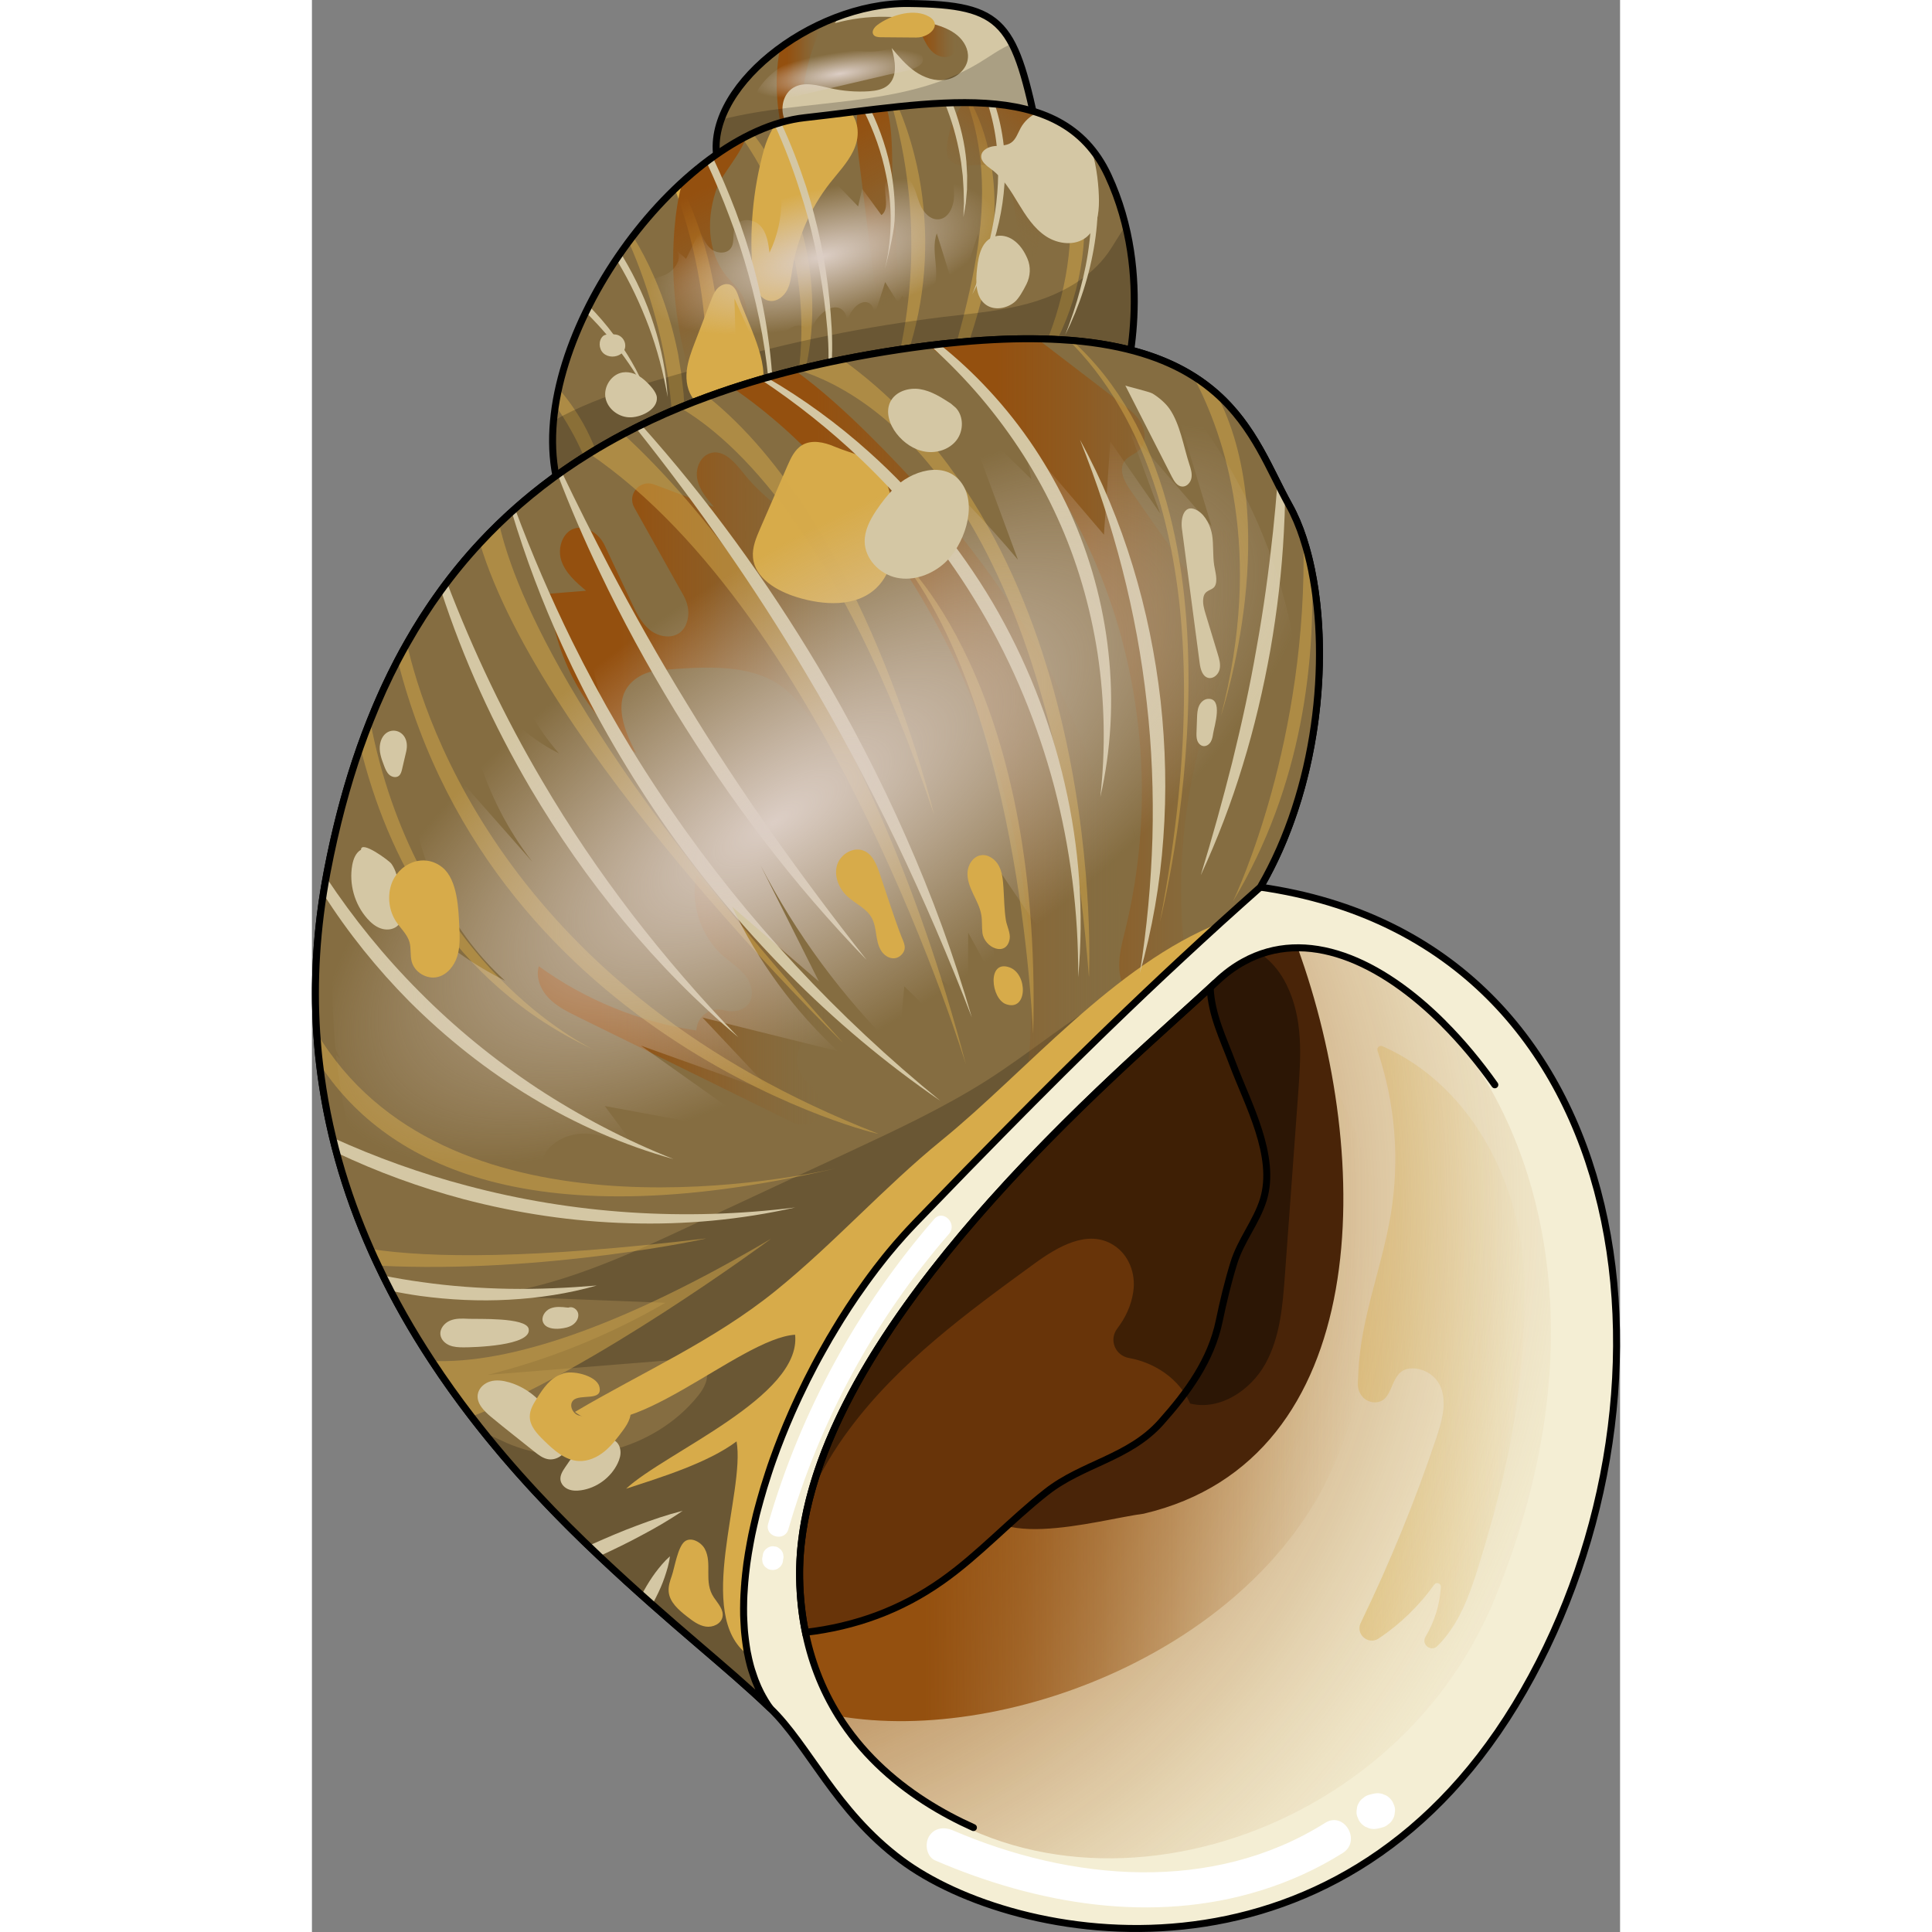 <?xml version="1.0" encoding="utf-8"?>
<!-- Created by: Science Figures, www.sciencefigures.org, Generator: Science Figures Editor -->
<svg version="1.1" id="Camada_1" xmlns="http://www.w3.org/2000/svg" xmlns:xlink="http://www.w3.org/1999/xlink" 
	 width="800px" height="800px" viewBox="0 0 187.492 276.909" enable-background="new 0 0 187.492 276.909"
	 xml:space="preserve">
<rect x="0" y="0" width="187.492" height="276.909" fill="#808080" stroke="none"/>
<g>
	<path fill="#856D41" d="M104.352,21.412c0,0.24-0.01,0.47-0.04,0.7c-1.04,9.53-24.74,5.95-37.74,3.24
		c-4.95-1.03-8.35-1.93-8.35-1.93c-0.52-2.05-0.32-4.18,0.44-6.28c1.34-3.75,4.45-7.39,8.45-10.32c1.92-1.39,4.02-2.61,6.25-3.6
		h0.01c0.75-0.34,1.51-0.65,2.27-0.93c3.23-1.17,6.6-1.83,9.86-1.79c0.16,0,0.32,0,0.47,0.01c2.41,0.03,4.42,0.15,6.13,0.41
		c4.16,0.62,6.51,2.09,8.22,5.34c1.52,2.89,2.53,7.19,3.86,13.58C104.292,20.402,104.352,20.922,104.352,21.412z"/>
	<linearGradient id="SVGID_1_" gradientUnits="userSpaceOnUse" x1="66.617" y1="13.762" x2="73.362" y2="13.762">
		<stop  offset="0.217" style="stop-color:#94500F"/>
		<stop  offset="0.473" style="stop-color:#935212;stop-opacity:0.674"/>
		<stop  offset="0.67" style="stop-color:#90571C;stop-opacity:0.421"/>
		<stop  offset="0.848" style="stop-color:#8B612C;stop-opacity:0.194"/>
		<stop  offset="1" style="stop-color:#856D41;stop-opacity:0"/>
	</linearGradient>
	<path fill="url(#SVGID_1_)" d="M73.362,3.222c-0.9,1.78-1.63,3.65-2.14,5.58c-0.83,3.09-1.14,6.3-1.44,9.49
		c-0.19,2.01-0.38,4.01-0.57,6.01c-1.87-4.23-2.76-8.89-2.57-13.51c0.06-1.33,0.2-2.66,0.47-3.97
		C69.032,5.432,71.132,4.212,73.362,3.222z"/>
	<linearGradient id="SVGID_2_" gradientUnits="userSpaceOnUse" x1="85.972" y1="4.345" x2="92.683" y2="4.345">
		<stop  offset="0.217" style="stop-color:#94500F"/>
		<stop  offset="0.473" style="stop-color:#935212;stop-opacity:0.674"/>
		<stop  offset="0.67" style="stop-color:#90571C;stop-opacity:0.421"/>
		<stop  offset="0.848" style="stop-color:#8B612C;stop-opacity:0.194"/>
		<stop  offset="1" style="stop-color:#856D41;stop-opacity:0"/>
	</linearGradient>
	<path fill="url(#SVGID_2_)" d="M92.682,5.722c0.01,0.86-0.31,1.8-1.06,2.23c-0.81,0.46-1.89,0.17-2.6-0.45
		c-0.71-0.61-1.13-1.48-1.53-2.33c-0.7-1.46-1.4-3.08-1.52-4.66c2.41,0.03,4.42,0.15,6.13,0.41
		C92.142,2.562,92.652,4.092,92.682,5.722z"/>
	<path fill="#D4C7A4" d="M104.352,21.412c-5.01,0.7-10.1,0.47-15.16,0.24c-4.2-0.19-8.4-0.39-12.59-0.58
		c-1.72-0.08-3.46-0.16-5.08-0.72c-1.62-0.56-3.14-1.66-3.79-3.25c-0.65-1.59-0.2-3.67,1.28-4.54c1.55-0.93,3.51-0.31,5.271,0.08
		c1.82,0.41,3.7,0.56,5.56,0.44c0.97-0.07,2.01-0.24,2.74-0.88c1.41-1.25,1.02-3.51,0.51-5.32c1.01,1.21,2.05,2.44,3.34,3.35
		c1.3,0.9,2.91,1.47,4.47,1.19c1.56-0.27,2.99-1.54,3.12-3.12c0.11-1.23-0.56-2.42-1.5-3.22s-2.12-1.25-3.29-1.6
		c-4.62-1.38-9.62-1.44-14.27-0.16c0.2-0.36,0.43-0.71,0.68-1.03c3.23-1.17,6.6-1.83,9.86-1.79c0.16,0,0.32,0,0.47,0.01
		c2.41,0.03,4.42,0.15,6.13,0.41c4.16,0.62,6.51,2.09,8.22,5.34c1.52,2.89,2.53,7.19,3.86,13.58
		C104.292,20.402,104.352,20.922,104.352,21.412z"/>
	<path opacity="0.2" d="M104.312,22.112c-3.29,1.61-7.09,2.05-10.78,2.38c-8.97,0.79-18,0.54-26.96,0.86
		c-4.95-1.03-8.35-1.93-8.35-1.93c-0.52-2.05-0.32-4.18,0.44-6.28c12.23-3.13,26.09-1.56,36.94-8.12c1.56-0.94,3.07-2.06,4.72-2.76
		c1.52,2.89,2.53,7.19,3.86,13.58C104.352,20.672,104.392,21.422,104.312,22.112z"/>
	<path fill="none" stroke="#000000" stroke-linecap="round" stroke-linejoin="round" stroke-miterlimit="10" d="M58.22,23.426
		C55.575,12.902,71.613,0.336,85.501,0.502s15.211,2.645,18.683,19.345S58.22,23.426,58.22,23.426z"/>
	<path fill="#856D41" d="M116.42,54.898c0,0-11.53,2.45-25.9,5.3c-0.17,0.03-0.33,0.06-0.49,0.1c-6.15,1.2-12.81,2.49-19.3,3.67
		c-0.11,0.02-0.21,0.04-0.32,0.07c-0.01-0.01-0.03,0-0.04,0c-0.02,0-0.03,0.01-0.05,0.01c-1.51,0.28-3.01,0.55-4.48,0.81
		c-0.04,0-0.08,0.01-0.11,0.02c-3.27,0.58-6.45,1.12-9.44,1.61c-0.35,0.06-0.69,0.11-1.03,0.17c-0.75,0.12-1.49,0.24-2.21,0.35
		c-0.41,0.06-0.81,0.12-1.21,0.19c-3.83,0.58-7.23,1.03-9.95,1.3c-0.61,0.06-1.18,0.11-1.72,0.15c-3.17,0.24-5.08,0.14-5.2-0.44
		c-0.5-2.51-0.6-5.17-0.34-7.9c0.07-0.72,0.15-1.44,0.27-2.17c0.12-0.81,0.28-1.62,0.46-2.44c0.8-3.64,2.15-7.34,3.9-10.94
		c0.14-0.31,0.29-0.61,0.45-0.91c1.15-2.29,2.46-4.53,3.91-6.68c0.2-0.3,0.41-0.61,0.62-0.9c0.38-0.55,0.77-1.09,1.16-1.63l0.6-0.78
		c1.86-2.45,3.89-4.73,6.02-6.78c0.26-0.25,0.52-0.5,0.79-0.74c0.1-0.1,0.2-0.19,0.3-0.28c0.95-0.87,1.92-1.7,2.91-2.46
		c0.17-0.14,0.34-0.28,0.52-0.4c0.06-0.05,0.12-0.1,0.18-0.14c0.24-0.18,0.48-0.36,0.72-0.53c0.52-0.38,1.04-0.74,1.56-1.08
		c0.3-0.2,0.61-0.4,0.92-0.59c0.59-0.37,1.2-0.71,1.8-1.03c0.17-0.09,0.34-0.18,0.51-0.27c0.31-0.16,0.62-0.31,0.93-0.46
		c1.06-0.5,2.12-0.93,3.17-1.28c0.04-0.02,0.07-0.03,0.11-0.04c0.26-0.08,0.51-0.16,0.77-0.23c1.14-0.33,2.28-0.56,3.41-0.68
		c2.2-0.24,4.42-0.52,6.61-0.79c0.33-0.04,0.66-0.08,0.99-0.12c0.12-0.02,0.25-0.03,0.37-0.04c0.17-0.02,0.33-0.05,0.49-0.06
		c0.11-0.02,0.21-0.03,0.31-0.04c0.23-0.03,0.47-0.06,0.7-0.08c0.76-0.1,1.51-0.19,2.26-0.27c0.29-0.03,0.58-0.07,0.86-0.09
		c0.27-0.04,0.55-0.07,0.81-0.09c2.28-0.25,4.52-0.43,6.69-0.52c0.35-0.02,0.7-0.03,1.04-0.04c0.56-0.01,1.12-0.02,1.67-0.02
		c0.17,0,0.34,0,0.51,0.01h0.01c0.18-0.01,0.37,0,0.55,0h0.01c0.8,0.01,1.58,0.05,2.35,0.11c0.34,0.02,0.68,0.05,1.01,0.08
		c1.99,0.19,3.88,0.53,5.63,1.08c0.16,0.05,0.31,0.1,0.47,0.16h0.01c0.84,0.28,1.65,0.61,2.43,1c0.53,0.25,1.05,0.54,1.54,0.85
		c0.84,0.53,1.63,1.13,2.36,1.82c0.49,0.45,0.96,0.94,1.4,1.48c0.01,0.01,0.02,0.03,0.03,0.04c0.9,1.09,1.7,2.36,2.37,3.8
		c1.13,2.43,1.95,4.88,2.53,7.27C119.51,44.348,116.42,54.898,116.42,54.898z"/>
	<g>
		<g opacity="0.5">
			<path fill="#D7AB4A" d="M97.182,37.132c-0.7,4.29-1.85,8.44-3.24,12.53c-0.8,2.17-2.12,3.85-2.64,5.79
				c-0.41,1.49-0.51,3.13-0.78,4.75c-0.09,0.51-0.19,1.02-0.32,1.52v0.02c-0.02,0.06-0.08,0.1-0.15,0.08
				c-0.06-0.01-0.1-0.08-0.08-0.14c0.04-0.46,0.06-0.92,0.06-1.38c0.03-1.67-0.09-3.34,0.2-5.09c0.37-2.27,1.63-4.16,2.16-6.06
				c1.11-4.06,2.14-8.19,2.82-12.34c0.7-4.15,1.03-8.34,0.72-12.52c-0.23-3.24-0.87-6.47-1.99-9.57c0.18-0.01,0.37,0,0.55,0h0.01
				c1.53,2.89,2.49,6.13,2.95,9.41C98.102,28.452,97.862,32.862,97.182,37.132z"/>
		</g>
		<path opacity="0.5" fill="#D7AB4A" d="M87.902,34.272c0.03,4.06-0.38,8.13-1.3,12.07c-0.9,3.95-2.28,7.78-4.21,11.31
			c1.16-3.84,2.08-7.7,2.68-11.6c0.59-3.9,0.89-7.83,0.83-11.75c-0.02-3.93-0.41-7.85-1.07-11.74c-0.42-2.41-0.97-4.8-1.62-7.18
			c0.27-0.04,0.55-0.07,0.81-0.09c0.96,2.24,1.73,4.57,2.33,6.95C87.352,26.162,87.842,30.222,87.902,34.272z"/>
		<path opacity="0.5" fill="#D7AB4A" d="M110.682,33.902c-0.21,4.1-1.08,8.16-2.6,11.95c-1.5,3.79-3.63,7.33-6.35,10.31
			c2.04-3.47,3.7-7.08,4.88-10.83c1.17-3.76,1.9-7.63,2.07-11.53c0.21-3.9-0.14-7.82-0.94-11.67c-0.35-1.68-0.8-3.34-1.34-4.98
			c0.53,0.25,1.05,0.54,1.54,0.85c0.51,1.22,0.94,2.47,1.31,3.75C110.392,25.672,110.862,29.802,110.682,33.902z"/>
		<path opacity="0.5" fill="#D7AB4A" d="M71.712,44.462c-0.03,4.38-0.77,8.75-2.26,12.82c-0.09,0.28-0.19,0.56-0.3,0.84l-0.01,0.02
			c-0.02,0.05-0.08,0.08-0.13,0.06c-0.05-0.02-0.07-0.07-0.07-0.11l0.1-0.73l0.07-0.49l0.01,0.35c0.86-4.23,1.19-8.5,0.97-12.73
			c-0.23-4.51-1.06-8.98-2.54-13.22c-1.39-4.05-3.38-7.89-5.83-11.44c0.17-0.09,0.34-0.18,0.51-0.27c0.31-0.16,0.62-0.31,0.93-0.46
			c2.69,3.46,4.8,7.37,6.27,11.51C70.982,35.062,71.752,39.772,71.712,44.462z"/>
		<path opacity="0.5" fill="#D7AB4A" d="M53.432,59.392c0,0.97,0.01,1.95-0.01,2.92c-0.04,1.57-0.16,3.14-0.37,4.7
			c-0.28,2.28-0.729,4.54-1.37,6.75c-0.01,0.05-0.06,0.09-0.11,0.09c-0.061-0.01-0.1-0.06-0.09-0.11v-0.02
			c0.2-2.18,0.33-4.35,0.36-6.52c0.05-1.63,0.03-3.26-0.03-4.89c-0.08-0.94-0.11-1.88-0.17-2.82l-0.28-2.82l-0.36-2.81l-0.49-2.78
			c-0.689-3.71-1.7-7.35-2.939-10.92c-0.65-1.87-1.38-3.7-2.17-5.52l0.6-0.78c1.14,1.83,2.13,3.75,3,5.73
			c1.57,3.55,2.71,7.3,3.47,11.11l0.47,2.88l0.33,2.9L53.432,59.392z"/>
		<path fill="#D7AB4A" d="M58.002,58.632c-0.37,2.66-0.94,5.29-1.71,7.86c-0.51,1.7-1.11,3.38-1.8,5.01v0.01
			c0,0.01-0.01,0.01-0.01,0.02l-0.01,0.02c-0.03,0.08-0.12,0.11-0.19,0.08c-0.08-0.03-0.11-0.11-0.09-0.19l0.01-0.01l0.02-0.07
			c0.39-1.56,0.74-3.13,1.04-4.7c0.521-2.72,0.89-5.46,1.1-8.2c0.35-4.36,0.3-8.73-0.13-13.06c-0.41-4.33-1.25-8.63-2.42-12.84
			c-0.52-1.84-1.12-3.67-1.79-5.48c0.26-0.25,0.52-0.5,0.79-0.74c0.94,1.86,1.75,3.79,2.45,5.76c1.521,4.22,2.48,8.64,2.95,13.1
			C58.672,49.672,58.602,54.192,58.002,58.632z"/>
		<path opacity="0.5" fill="#D7AB4A" d="M42.032,79.372c-0.13-3.18-0.58-6.26-1.41-9.23c-0.14-0.5-0.29-1-0.45-1.49
			c-0.78-2.44-1.79-4.78-3.05-7c-0.67-1.21-1.41-2.38-2.22-3.51c0.12-0.81,0.28-1.62,0.46-2.44c1.33,1.53,2.5,3.21,3.51,4.98
			c1.36,2.45,2.4,5.09,3.02,7.82c0.1,0.43,0.18,0.86,0.26,1.29C42.722,72.972,42.742,76.262,42.032,79.372z"/>
	</g>
	<linearGradient id="SVGID_3_" gradientUnits="userSpaceOnUse" x1="50.452" y1="21.751" x2="65.068" y2="51.46">
		<stop  offset="0.217" style="stop-color:#94500F"/>
		<stop  offset="0.473" style="stop-color:#935212;stop-opacity:0.674"/>
		<stop  offset="0.67" style="stop-color:#90571C;stop-opacity:0.421"/>
		<stop  offset="0.848" style="stop-color:#8B612C;stop-opacity:0.194"/>
		<stop  offset="1" style="stop-color:#856D41;stop-opacity:0"/>
	</linearGradient>
	<path fill="url(#SVGID_3_)" d="M61.972,48.612c-1,5.48-1.99,10.95-2.99,16.43c-5.46-9.74-7.94-21.14-7.02-32.27
		c0.19-2.26,0.52-4.54,1.15-6.71c2.92-2.67,6.01-4.9,9.12-6.5c-0.59,2.32-3.41,5.36-4.09,7.13c-1.63,4.22-1.59,9.37,1.27,12.87
		c0.77,0.94,1.72,1.74,2.29,2.81C62.702,44.242,62.352,46.522,61.972,48.612z"/>
	<linearGradient id="SVGID_4_" gradientUnits="userSpaceOnUse" x1="71.4" y1="12.115" x2="86.002" y2="41.653">
		<stop  offset="0.217" style="stop-color:#94500F"/>
		<stop  offset="0.473" style="stop-color:#935212;stop-opacity:0.674"/>
		<stop  offset="0.67" style="stop-color:#90571C;stop-opacity:0.421"/>
		<stop  offset="0.848" style="stop-color:#8B612C;stop-opacity:0.194"/>
		<stop  offset="1" style="stop-color:#856D41;stop-opacity:0"/>
	</linearGradient>
	<path fill="url(#SVGID_4_)" d="M84.252,56.912c-2.33-6.12-3.17-12.7-3.98-19.21c-0.64-5.06-1.27-10.12-1.91-15.18
		c-0.13-1.1-0.51-4.26-0.14-6.56c1.39-0.17,2.76-0.34,4.13-0.49c1.08,3.18,0.73,9.16,0.88,11.06c0.39,5.16,0.67,10.33,0.84,15.5
		c0.08,2.59,0.14,5.18,0.17,7.77C84.262,51.722,83.582,55.142,84.252,56.912z"/>
	<linearGradient id="SVGID_5_" gradientUnits="userSpaceOnUse" x1="115.194" y1="5.99" x2="90.241" y2="37.932">
		<stop  offset="0.217" style="stop-color:#94500F"/>
		<stop  offset="0.401" style="stop-color:#935212;stop-opacity:0.674"/>
		<stop  offset="0.543" style="stop-color:#90571C;stop-opacity:0.421"/>
		<stop  offset="0.67" style="stop-color:#8B612C;stop-opacity:0.194"/>
		<stop  offset="0.779" style="stop-color:#856D41;stop-opacity:0"/>
	</linearGradient>
	<path fill="url(#SVGID_5_)" d="M102.302,41.642c-0.45-3.4-0.91-6.81-1.36-10.21c-0.28-2.06-0.58-4.21-1.75-5.93
		c-1.79-2.62-3.39-1.69-5.81-1.79c-2.82-0.11-2.66-2.13-1.94-5.01c0.32-1.31,1.02-2.75,1.98-3.99c3.65,0,7.06,0.34,10.07,1.28
		c0.78,2.44,0.93,5.36,1.1,7.2C105.152,29.412,104.372,35.752,102.302,41.642z"/>
	<path opacity="0.2" d="M116.422,54.902c0,0-80.68,17.16-81.45,13.31c-0.5-2.51-0.6-5.17-0.34-7.9c6.93-3.99,16.18-6.14,23.28-8.23
		c10.67-3.15,21.56-5.29,32.59-6.66c4.32-0.51,8.69-0.87,12.86-2.12c4.16-1.25,8.19-3.48,10.72-7.02c0.89-1.25,1.62-2.67,2.55-3.87
		C119.512,44.352,116.422,54.902,116.422,54.902z"/>
	<path fill="#D4C7A4" d="M112.802,28.772c0.01,1.9-0.32,4.02-1.8,5.22c-1.61,1.3-4.08,1.01-5.8-0.13c-1.73-1.14-2.88-2.95-3.96-4.72
		c-1.07-1.77-2.16-3.6-3.81-4.84c-0.7-0.53-1.58-1.12-1.5-1.99c0.09-0.83,1.03-1.27,1.86-1.37c0.83-0.09,1.73-0.02,2.42-0.49
		c0.7-0.48,0.96-1.38,1.38-2.13c0.53-0.95,1.37-1.72,2.37-2.17c0,0,0-0.01,0.01,0c3.03,1,5.66,2.64,7.73,5.15
		C112.532,23.922,112.792,26.872,112.802,28.772z"/>
	<path fill="#D4C7A4" d="M102.546,37.061c-0.453-1.044-1.058-2.003-2.044-2.681c-0.75-0.515-1.7-0.746-2.577-0.507
		c-1.949,0.531-2.383,2.726-2.591,4.584c-0.21,1.872-0.263,4.124,1.267,5.223c1.201,0.862,2.963,0.555,4.105-0.384
		c0.577-0.474,1.214-1.582,1.704-2.562C102.983,39.588,103.057,38.236,102.546,37.061z"/>
	<path fill="#D7AB4A" d="M77.582,21.652c-0.83,1.71-2.17,3.1-3.34,4.59c-2.8,3.58-4.67,7.88-5.39,12.36
		c-0.16,1.01-0.27,2.05-0.74,2.96c-0.47,0.9-1.4,1.66-2.41,1.57c-1.69-0.15-2.35-2.25-2.51-3.94c-0.54-5.94,0-11.98,1.59-17.73
		c0.35-1.25,0.9-2.54,1.66-3.68c1.4-0.45,2.8-0.76,4.18-0.91c2.2-0.24,4.42-0.52,6.61-0.79
		C78.352,17.522,78.602,19.562,77.582,21.652z"/>
	<path fill="#D7AB4A" d="M61.182,42.605c-0.239-0.731-0.562-1.552-1.285-1.813c-0.616-0.222-1.324,0.073-1.773,0.551
		c-0.449,0.478-0.694,1.106-0.929,1.718c-0.763,1.986-1.525,3.973-2.288,5.959c-0.516,1.345-1.037,2.709-1.189,4.141
		c-0.151,1.433,0.108,2.966,1.013,4.087c2.375,2.942,8.329,2.087,9.669-1.47C65.78,52.119,62.3,46.029,61.182,42.605z"/>
	<path fill="#D4C7A4" d="M43.469,47.939c1.366,0.126,1.969,1.912,0.88,2.746c-0.007,0.006-0.015,0.011-0.022,0.017
		c-0.74,0.552-1.873,0.552-2.552-0.074c-0.678-0.626-0.733-1.841-0.05-2.462C42.029,47.89,42.755,47.873,43.469,47.939z"/>
	<g>
		<path fill="#D4C7A4" d="M112.192,34.822c-0.71,4.59-2.17,9.04-4.22,13.17c0.83-2.15,1.58-4.33,2.15-6.55
			c0.6-2.21,1.05-4.46,1.31-6.73c0.55-4.52,0.41-9.14-0.75-13.53c-0.11-0.46-0.24-0.91-0.38-1.36c0.49,0.45,0.96,0.94,1.4,1.48
			c0.01,0.01,0.02,0.03,0.03,0.04C112.782,25.752,112.892,30.372,112.192,34.822z"/>
		<path fill="#D4C7A4" d="M98.462,31.862c-0.41,1.8-0.94,3.57-1.56,5.29c-0.66,1.72-1.39,3.41-2.25,5.03
			c0.66-1.71,1.28-3.43,1.78-5.18c0.53-1.74,0.96-3.51,1.27-5.29c0.63-3.57,0.86-7.21,0.45-10.78c-0.22-2.07-0.65-4.12-1.3-6.1
			c0.34,0.02,0.68,0.05,1.01,0.08c0.64,1.92,1.06,3.9,1.29,5.91C99.542,24.512,99.282,28.262,98.462,31.862z"/>
		<path fill="#D4C7A4" d="M93.912,25.172l-0.02,1.99l-0.18,1.98c-0.1,0.66-0.21,1.31-0.33,1.96c0.01-0.66,0.03-1.32,0.07-1.97
			l-0.05-1.97l-0.12-1.96l-0.24-1.94c-0.4-2.57-1.04-5.1-1.96-7.53c-0.12-0.32-0.24-0.64-0.37-0.96c0.35-0.02,0.7-0.03,1.04-0.04
			c0.09,0.21,0.18,0.43,0.26,0.65c0.93,2.51,1.561,5.13,1.79,7.79L93.912,25.172z"/>
		<path fill="#D4C7A4" d="M83.512,31.662c-0.1,1.91-1.18,6.1-1.38,6.87l0.07-0.33c0.98-4.31,0.99-8.81,0.09-13.1
			c-0.63-3.21-1.74-6.31-3.21-9.24c0.11-0.02,0.21-0.03,0.31-0.04c0.23-0.03,0.47-0.06,0.7-0.08c1.4,2.92,2.44,6.01,3,9.21
			C83.452,27.172,83.622,29.412,83.512,31.662z"/>
		<path fill="#D4C7A4" d="M74.532,51.244c-0.16,2.772-0.73,5.651-2.12,7.743c1.2-2.279,1.64-5.051,1.63-7.77
			c0.02-2.719-0.28-5.464-0.62-8.156c-0.71-5.398-1.82-10.715-3.49-15.726c-1.02-3.252-2.22-6.397-3.6-9.423
			c0.04-0.027,0.07-0.04,0.11-0.053c0.26-0.107,0.51-0.213,0.77-0.307c1.39,2.959,2.59,6.077,3.64,9.262
			c1.62,5.145,2.77,10.569,3.32,16.086C74.432,45.66,74.652,48.432,74.532,51.244z"/>
		<path fill="#D4C7A4" d="M65.84,64.858c-0.05,0.53-0.11,1.06-0.18,1.58c0.03-0.52,0.06-1.04,0.07-1.56
			c0.24-5.75-0.22-11.5-1.19-16.92c-1.07-5.93-2.67-11.56-4.65-16.77c-1.03-2.76-2.15-5.42-3.35-7.99c0.06-0.05,0.12-0.1,0.18-0.14
			c0.24-0.18,0.48-0.36,0.72-0.53c1.17,2.48,2.27,5.05,3.29,7.73c2,5.34,3.63,11.17,4.55,17.34c0.46,3.08,0.76,6.24,0.84,9.4
			C66.17,59.638,66.1,62.278,65.84,64.858z"/>
		<path fill="#D4C7A4" d="M50.982,56.912c-0.6-3.45-1.48-6.82-2.69-10.08c-1.22-3.24-2.7-6.39-4.48-9.35
			c-0.06-0.1-0.12-0.21-0.19-0.31c0.2-0.3,0.41-0.61,0.62-0.9c0.14,0.23,0.28,0.46,0.42,0.69c1.8,3.04,3.29,6.26,4.35,9.62
			C50.092,49.942,50.792,53.412,50.982,56.912z"/>
		<path fill="#D4C7A4" d="M47.872,56.042c-1.52-2.68-3.24-5.22-5.2-7.57c-1.08-1.29-2.21-2.53-3.41-3.71
			c0.14-0.31,0.29-0.61,0.45-0.91c1.27,1.3,2.47,2.68,3.56,4.15C45.132,50.482,46.722,53.172,47.872,56.042z"/>
	</g>
	<path fill="none" stroke="#000000" stroke-linecap="round" stroke-linejoin="round" stroke-miterlimit="10" d="M34.97,68.213
		C30.99,48.314,52.599,18.854,70.621,16.87s36.706-6.283,43.485,8.267c6.779,14.55,2.315,29.761,2.315,29.761
		S35.741,72.066,34.97,68.213z"/>
	<g>
		<path fill="#F4EED4" d="M172.469,244.376c-25.986,42.661-71.683,34.428-88.015,22.213c-9.48-7.09-13.23-16.427-18.794-21.764
			c-6.325-6.072-13.735-11.662-24.471-21.778c-20.168-19.014-47.783-52.08-39.017-98.043c8.759-45.97,35.715-67.957,82.008-74.903
			c46.293-6.94,49.602,11.079,55.883,22.323c6.287,11.244,6.452,36.539-4.133,54.729
			C191.483,135.089,198.455,201.721,172.469,244.376z"/>
		<radialGradient id="SVGID_6_" cx="49.171" cy="172.429" r="141.564" gradientUnits="userSpaceOnUse">
			<stop  offset="0.217" style="stop-color:#94500F"/>
			<stop  offset="0.389" style="stop-color:#965312;stop-opacity:0.781"/>
			<stop  offset="0.522" style="stop-color:#9B5C1C;stop-opacity:0.611"/>
			<stop  offset="0.642" style="stop-color:#A56A2C;stop-opacity:0.457"/>
			<stop  offset="0.755" style="stop-color:#B37F44;stop-opacity:0.314"/>
			<stop  offset="0.862" style="stop-color:#C49A62;stop-opacity:0.177"/>
			<stop  offset="0.964" style="stop-color:#D9BB86;stop-opacity:0.046"/>
			<stop  offset="1" style="stop-color:#E2C895;stop-opacity:0"/>
		</radialGradient>
		<path fill="url(#SVGID_6_)" d="M169.542,229.122c-14.73,36.12-63.15,49.72-88.37,23.82c-0.05-0.06-0.11-0.11-0.17-0.17
			c-3.48-3.63-6.31-8.06-8.6-13.02c-0.69-1.81-1.25-3.73-1.66-5.79c-0.5-2.39-0.79-4.96-0.84-7.71c-0.08-3.94,0.48-7.93,1.54-11.95
			c6.88-25.9,34.91-52.4,50.45-66.51c2.74-2.49,5.08-4.59,6.85-6.22c0.33-0.31,0.63-0.59,0.91-0.86c1.25-1.19,2.54-2.14,3.88-2.87
			c0.81-0.45,1.64-0.82,2.479-1.1c1.71-0.62,3.48-0.9,5.271-0.9c6.99,0,14.37,4.3,20.91,10.85c0.01,0.01,0.02,0.02,0.02,0.03
			C174.662,160.292,185.612,189.732,169.542,229.122z"/>
		<linearGradient id="SVGID_7_" gradientUnits="userSpaceOnUse" x1="69.899" y1="192.267" x2="152.846" y2="192.267">
			<stop  offset="0.217" style="stop-color:#94500F"/>
			<stop  offset="0.389" style="stop-color:#965312;stop-opacity:0.781"/>
			<stop  offset="0.522" style="stop-color:#9B5C1C;stop-opacity:0.611"/>
			<stop  offset="0.642" style="stop-color:#A56A2C;stop-opacity:0.457"/>
			<stop  offset="0.755" style="stop-color:#B37F44;stop-opacity:0.314"/>
			<stop  offset="0.862" style="stop-color:#C49A62;stop-opacity:0.177"/>
			<stop  offset="0.964" style="stop-color:#D9BB86;stop-opacity:0.046"/>
			<stop  offset="1" style="stop-color:#E2C895;stop-opacity:0"/>
		</linearGradient>
		<path fill="url(#SVGID_7_)" d="M147.465,207.565c-10.394,28.09-47.332,42.642-71.988,38.396
			c-3.245-5.185-5.419-11.656-5.571-19.711c-0.665-34.612,47.618-74.073,59.743-85.538c1.248-1.185,2.548-2.136,3.885-2.865
			C142.921,149.679,162.233,167.654,147.465,207.565z"/>
		<path fill="#492408" d="M119.232,216.952c-6.46,0.83-24.12,6.22-24.03-3.68c15.44-21.5,26.97-40.62,26.69-65.48
			c3.23-2.94,5.91-5.33,7.76-7.08c1.25-1.19,2.54-2.14,3.88-2.87c2.479-1.37,5.08-2,7.75-2
			C152.252,166.032,152.232,209.182,119.232,216.952z"/>
		<path fill="#683409" d="M136.362,171.952c-1,3.22-3.24,5.83-4.24,9.11c-0.84,2.72-1.51,5.52-2.08,8.26
			c-1.17,5.64-4.52,10.22-8.35,14.52c-4.58,5.14-11.24,5.93-16.42,10.01c-5.15,4.04-9.66,9.01-14.97,12.75
			c-5.94,4.19-12.46,6.53-19.56,7.36c-0.5-2.39-0.79-4.96-0.84-7.71c-0.56-29.34,34.05-62.17,51.99-78.46
			c2.74-2.49,5.08-4.59,6.85-6.22c0.19,3.94,1.82,7.13,3.25,10.96C134.142,158.252,138.282,165.722,136.362,171.952z"/>
		<path opacity="0.4" d="M141.362,156.632c-0.64,8.72-1.27,17.44-1.91,26.16c-0.32,4.35-0.68,8.86-2.8,12.68
			c-2.12,3.82-6.53,6.73-10.77,5.7c-1.54-3.51-5.03-5.86-8.77-6.53c-1.99-0.35-2.91-2.61-1.69-4.22c1.15-1.52,2-3.24,2.3-5.3
			c0.38-2.58-0.63-5.28-2.84-6.67c-3.68-2.32-8.01,0.24-11.36,2.68c-9.61,7-19.38,14.15-26.48,23.69c-2.19,2.93-4.09,6.12-5.6,9.48
			c6.88-25.9,34.91-52.4,50.45-66.51c2.74-2.49,5.08-4.59,6.85-6.22c0.33-0.31,0.63-0.59,0.91-0.86c1.25-1.19,2.54-2.14,3.88-2.87
			c0.81-0.45,1.64-0.82,2.479-1.1c0.15,0.1,0.29,0.21,0.44,0.32c1.38,1.07,2.46,2.49,3.23,4.06
			C142.112,146.042,141.742,151.402,141.362,156.632z"/>
		<path fill="none" stroke="#000000" stroke-miterlimit="10" d="M136.362,171.952c-1,3.22-3.24,5.83-4.24,9.11
			c-0.84,2.72-1.51,5.52-2.08,8.26c-1.17,5.64-4.52,10.22-8.35,14.52c-4.58,5.14-11.24,5.93-16.42,10.01
			c-5.15,4.04-9.66,9.01-14.97,12.75c-5.94,4.19-12.46,6.53-19.56,7.36c-0.5-2.39-0.79-4.96-0.84-7.71
			c-0.56-29.34,34.05-62.17,51.99-78.46c2.74-2.49,5.08-4.59,6.85-6.22c0.19,3.94,1.82,7.13,3.25,10.96
			C134.142,158.252,138.282,165.722,136.362,171.952z"/>
		<path fill="none" stroke="#000000" stroke-linecap="round" stroke-linejoin="round" stroke-miterlimit="10" d="M172.469,244.376
			c-25.986,42.661-71.683,34.428-88.015,22.213c-9.48-7.09-13.23-16.427-18.794-21.764c-6.325-6.072-13.735-11.662-24.471-21.778
			c-20.168-19.014-47.783-52.08-39.017-98.043c8.759-45.97,35.715-67.957,82.008-74.903c46.293-6.94,49.602,11.079,55.883,22.323
			c6.287,11.244,6.452,36.539-4.133,54.729C191.483,135.089,198.455,201.721,172.469,244.376z"/>
		<path fill="#856D41" d="M135.932,127.152c-1.92,1.7-3.8,3.39-5.65,5.06c-0.94,0.85-1.87,1.7-2.79,2.55
			c-0.46,0.42-0.92,0.84-1.37,1.27c-0.37,0.34-0.75,0.68-1.12,1.03c-0.09,0.08-0.17,0.16-0.26,0.24c-0.19,0.18-0.39,0.36-0.58,0.55
			c-0.01,0-0.02,0.01-0.02,0.01c-0.85,0.79-1.69,1.57-2.53,2.36c-0.2,0.19-0.39,0.37-0.59,0.56c-0.02,0.02-0.03,0.03-0.05,0.05
			c-0.93,0.87-1.86,1.75-2.77,2.62c-1.05,1-2.09,2.01-3.14,3.02l-0.78,0.75c-0.41,0.39-0.82,0.79-1.23,1.19
			c-1.11,1.08-2.22,2.17-3.34,3.27c-0.78,0.77-1.57,1.55-2.36,2.33l-2.03,2.03c-0.5,0.5-1.01,1-1.51,1.51l-0.57,0.57
			c-0.2,0.2-0.39,0.39-0.58,0.59c-0.22,0.22-0.45,0.45-0.68,0.68c-0.01,0.01-0.03,0.03-0.04,0.04c-0.53,0.53-1.04,1.05-1.57,1.59
			c-0.54,0.54-1.09,1.1-1.63,1.65c-3.29,3.34-6.67,6.81-10.18,10.45c-0.71,0.72-1.42,1.46-2.13,2.2c-0.31,0.33-0.63,0.66-0.94,1
			c-0.25,0.27-0.49,0.53-0.74,0.81c-0.02,0.02-0.04,0.04-0.05,0.06c-0.33,0.36-0.65,0.73-0.98,1.11c-0.34,0.39-0.68,0.8-1.01,1.2
			c-0.38,0.46-0.76,0.93-1.13,1.41l-0.75,0.96c-0.06,0.08-0.11,0.15-0.17,0.23c-0.21,0.28-0.42,0.56-0.63,0.84
			c-0.21,0.28-0.41,0.56-0.62,0.85c-0.47,0.65-0.93,1.31-1.39,1.97c-0.75,1.1-1.48,2.22-2.2,3.37c-0.28,0.45-0.561,0.9-0.83,1.36
			c-0.18,0.29-0.34,0.57-0.51,0.86c-0.09,0.13-0.17,0.27-0.25,0.41c-0.04,0.06-0.07,0.13-0.11,0.19c-0.02,0.04-0.04,0.07-0.06,0.11
			c-0.3,0.51-0.59,1.03-0.88,1.55c-0.19,0.33-0.37,0.65-0.55,0.99c-0.19,0.35-0.38,0.7-0.57,1.06c-0.18,0.33-0.35,0.67-0.52,1.01
			c-0.4,0.76-0.78,1.52-1.14,2.28c-0.14,0.27-0.27,0.55-0.4,0.83c-0.14,0.27-0.26,0.55-0.39,0.83c-0.31,0.65-0.6,1.31-0.89,1.96
			c-0.97,2.21-1.85,4.43-2.64,6.65c-0.22,0.63-0.44,1.25-0.64,1.88c-0.23,0.69-0.45,1.39-0.66,2.08c-0.11,0.36-0.21,0.71-0.31,1.07
			c-0.07,0.23-0.14,0.46-0.2,0.69c-0.13,0.46-0.25,0.91-0.37,1.36c-0.07,0.25-0.13,0.51-0.2,0.76c-0.01,0.06-0.03,0.11-0.04,0.17
			c-0.03,0.12-0.06,0.23-0.08,0.35c-0.08,0.34-0.16,0.69-0.24,1.03c-0.1,0.46-0.2,0.91-0.3,1.37c-0.08,0.4-0.16,0.8-0.23,1.2
			c-0.09,0.5-0.18,0.99-0.26,1.48c-0.08,0.48-0.15,0.97-0.22,1.45c-0.07,0.51-0.13,1-0.18,1.5c-0.05,0.41-0.09,0.83-0.12,1.24
			c0,0.07-0.01,0.13-0.01,0.2c-0.02,0.11-0.02,0.23-0.03,0.34c-0.01,0.11-0.01,0.22-0.02,0.33c-0.03,0.31-0.05,0.62-0.06,0.93v0.03
			c-0.02,0.25-0.03,0.48-0.03,0.72v0.11c-0.02,0.68-0.02,1.34-0.01,1.99c0,0.25,0.01,0.49,0.03,0.73c0.01,0.24,0.02,0.48,0.04,0.71
			c0,0.18,0.01,0.35,0.03,0.52c0.01,0.13,0.01,0.26,0.03,0.39c0.01,0.13,0.02,0.26,0.04,0.39c0.02,0.24,0.05,0.47,0.08,0.7
			c0.02,0.23,0.05,0.45,0.09,0.68c0.03,0.26,0.07,0.53,0.12,0.79c0.04,0.26,0.09,0.52,0.15,0.77c0.07,0.37,0.15,0.73,0.24,1.08
			c0.18,0.7,0.38,1.39,0.62,2.05c0.11,0.33,0.24,0.65,0.37,0.97c0.14,0.35,0.29,0.7,0.46,1.03c0.12,0.26,0.25,0.51,0.39,0.75
			c0.01,0.04,0.04,0.09,0.07,0.13c0.1,0.18,0.2,0.36,0.31,0.54c0.22,0.37,0.47,0.74,0.72,1.09c-4.72-4.53-10.04-8.79-16.89-14.86
			c-0.5-0.44-1.01-0.89-1.53-1.35c-1.89-1.7-3.9-3.54-6.05-5.56c-0.51-0.48-1.03-0.98-1.56-1.48c-4.81-4.63-9.96-10.02-14.9-16.17
			c-0.62-0.77-1.24-1.56-1.86-2.36c-1.95-2.54-3.86-5.2-5.68-7.98c-2.1-3.2-4.09-6.55-5.92-10.06c-0.37-0.72-0.73-1.45-1.08-2.18
			c-0.24-0.47-0.47-0.94-0.69-1.42c-0.38-0.79-0.75-1.58-1.1-2.39c-1.93-4.38-3.59-8.98-4.88-13.81v-0.01
			c-0.15-0.57-0.3-1.14-0.44-1.72c-0.04-0.13-0.07-0.27-0.1-0.4c-0.83-3.42-1.47-6.95-1.89-10.58c-0.03-0.28-0.07-0.56-0.09-0.85
			c-0.04-0.31-0.07-0.62-0.09-0.93c-0.1-0.89-0.17-1.79-0.23-2.7c-0.41-6.32-0.14-12.95,0.95-19.89c0.04-0.28,0.09-0.56,0.14-0.85
			c0.08-0.5,0.17-1.01,0.27-1.52c0.03-0.25,0.08-0.5,0.13-0.75c0.04-0.19,0.07-0.38,0.11-0.57c0.29-1.47,0.59-2.9,0.91-4.31
			c1.05-4.61,2.29-8.96,3.74-13.06c0.45-1.28,0.92-2.52,1.41-3.75c1.2-3.03,2.51-5.91,3.95-8.66c0.43-0.82,0.87-1.62,1.32-2.41
			c1.51-2.67,3.14-5.21,4.89-7.61c0.28-0.39,0.56-0.77,0.85-1.15c1.49-1.97,3.06-3.85,4.72-5.63c0.89-0.96,1.81-1.9,2.75-2.81
			c0.59-0.58,1.2-1.14,1.81-1.69c0.16-0.15,0.32-0.29,0.48-0.42c1.94-1.75,3.98-3.38,6.12-4.9c0.18-0.14,0.37-0.27,0.56-0.4
			c1.28-0.91,2.6-1.78,3.96-2.62c1.14-0.7,2.3-1.38,3.48-2.02c0.46-0.27,0.93-0.52,1.4-0.77c0.58-0.31,1.18-0.62,1.77-0.91
			c0.02-0.01,0.03-0.02,0.05-0.03c0.25-0.13,0.51-0.26,0.76-0.37c1.79-0.89,3.63-1.72,5.53-2.5c1.31-0.54,2.64-1.06,4-1.55
			c1.17-0.43,2.35-0.84,3.55-1.24c1.32-0.43,2.66-0.85,4.02-1.24c0.3-0.09,0.61-0.18,0.91-0.26c1.15-0.33,2.32-0.65,3.51-0.94
			c0.04-0.02,0.07-0.03,0.11-0.03c0.12-0.04,0.24-0.07,0.35-0.09c0.12-0.03,0.23-0.06,0.34-0.09h0.01c2.11-0.52,4.25-1,6.46-1.44
			c2.66-0.53,5.38-1.01,8.18-1.43c1.46-0.22,2.87-0.41,4.24-0.58c0.06-0.01,0.11-0.01,0.17-0.02c0.46-0.06,0.91-0.11,1.35-0.16
			c5.26-0.6,9.9-0.84,14-0.78c1.58,0.02,3.08,0.09,4.5,0.2c0.17,0.01,0.32,0.02,0.48,0.03h0.01c7.77,0.66,13.28,2.55,17.35,5.1
			c1.22,0.76,2.32,1.59,3.3,2.45c4.39,3.87,6.68,8.61,8.81,12.87c0.36,0.73,0.72,1.43,1.09,2.12c0,0.01,0,0.01,0,0.01
			c0.19,0.36,0.38,0.73,0.58,1.08c0.78,1.39,1.46,3,2.04,4.78c0.01,0.01,0.01,0.01,0,0.02v0.01c0.48,1.45,0.88,2.98,1.21,4.64v0.03
			C145.882,94.692,144.142,113.042,135.932,127.152z"/>
		<path opacity="0.2" d="M120.972,140.832c-0.93,0.87-1.86,1.75-2.77,2.62c-1.05,1-2.09,2.01-3.14,3.02l-0.78,0.75
			c-0.41,0.39-0.82,0.79-1.23,1.19c-1.11,1.08-2.22,2.17-3.34,3.27c-0.78,0.77-1.57,1.55-2.36,2.33l-2.03,2.03
			c-0.5,0.5-1.01,1-1.51,1.51l-0.57,0.57c-0.2,0.2-0.39,0.39-0.58,0.59c-0.22,0.22-0.45,0.45-0.68,0.68
			c-0.01,0.01-0.03,0.03-0.04,0.04c-0.53,0.53-1.04,1.05-1.57,1.59c-0.54,0.54-1.09,1.1-1.63,1.65c-3.29,3.34-6.67,6.81-10.18,10.45
			c-0.71,0.72-1.42,1.46-2.13,2.2c-0.31,0.33-0.63,0.66-0.94,1c-0.25,0.27-0.49,0.53-0.74,0.81c-0.02,0.02-0.04,0.04-0.05,0.06
			c-0.33,0.36-0.65,0.73-0.98,1.11c-0.34,0.39-0.68,0.8-1.01,1.2c-0.38,0.46-0.76,0.93-1.13,1.41l-0.75,0.96
			c-0.06,0.08-0.11,0.15-0.17,0.23c-0.21,0.28-0.42,0.56-0.63,0.84c-0.21,0.28-0.41,0.56-0.62,0.85c-0.47,0.65-0.93,1.31-1.39,1.97
			c-0.75,1.1-1.48,2.22-2.2,3.37c-0.28,0.45-0.561,0.9-0.83,1.36c-0.18,0.29-0.34,0.57-0.51,0.86c-0.09,0.13-0.17,0.27-0.25,0.41
			c-0.04,0.06-0.07,0.13-0.11,0.19c-0.02,0.04-0.04,0.07-0.06,0.11c-0.3,0.51-0.59,1.03-0.88,1.55c-0.19,0.33-0.37,0.65-0.55,0.99
			c-0.19,0.35-0.38,0.7-0.57,1.06c-0.18,0.33-0.35,0.67-0.52,1.01c-0.4,0.76-0.78,1.52-1.14,2.28c-0.14,0.27-0.27,0.55-0.4,0.83
			c-0.14,0.27-0.26,0.55-0.39,0.83c-0.31,0.65-0.6,1.31-0.89,1.96c-0.97,2.21-1.85,4.43-2.64,6.65c-0.22,0.63-0.44,1.25-0.64,1.88
			c-0.23,0.69-0.45,1.39-0.66,2.08c-0.11,0.36-0.21,0.71-0.31,1.07c-0.07,0.23-0.14,0.46-0.2,0.69c-0.13,0.46-0.25,0.91-0.37,1.36
			c-0.07,0.25-0.13,0.51-0.2,0.76c-0.01,0.06-0.03,0.11-0.04,0.17c-0.03,0.12-0.06,0.23-0.08,0.35c-0.08,0.34-0.16,0.69-0.24,1.03
			c-0.1,0.46-0.2,0.91-0.3,1.37c-0.08,0.4-0.16,0.8-0.23,1.2c-0.09,0.5-0.18,0.99-0.26,1.48c-0.08,0.48-0.15,0.97-0.22,1.45
			c-0.07,0.51-0.13,1-0.18,1.5c-0.05,0.41-0.09,0.83-0.12,1.24c0,0.07-0.01,0.13-0.01,0.2c-0.02,0.11-0.02,0.23-0.03,0.34
			c-0.01,0.11-0.01,0.22-0.02,0.33c-0.03,0.31-0.05,0.62-0.06,0.93v0.03c-0.02,0.25-0.03,0.48-0.03,0.72v0.11
			c-0.02,0.68-0.02,1.34-0.01,1.99c0,0.25,0.01,0.49,0.03,0.73c0.01,0.24,0.02,0.48,0.04,0.71c0,0.18,0.01,0.35,0.03,0.52
			c0.01,0.13,0.01,0.26,0.03,0.39c0.01,0.13,0.02,0.26,0.04,0.39c0.02,0.24,0.05,0.47,0.08,0.7c0.02,0.23,0.05,0.45,0.09,0.68
			c0.03,0.26,0.07,0.53,0.12,0.79c0.04,0.26,0.09,0.52,0.15,0.77c0.07,0.37,0.15,0.73,0.24,1.08c0.18,0.7,0.38,1.39,0.62,2.05
			c0.11,0.33,0.24,0.65,0.37,0.97c0.14,0.35,0.29,0.7,0.46,1.03c0.12,0.26,0.25,0.51,0.39,0.75c0.01,0.04,0.04,0.09,0.07,0.13
			c0.1,0.18,0.2,0.36,0.31,0.54c0.22,0.37,0.47,0.74,0.72,1.09c-4.72-4.53-10.04-8.79-16.89-14.86c-0.5-0.44-1.01-0.89-1.53-1.35
			c-1.89-1.7-3.9-3.54-6.05-5.56c-0.51-0.48-1.03-0.98-1.56-1.48c-4.81-4.63-9.96-10.02-14.9-16.17c1.07,0.4,2.1,0.94,3.15,1.4
			c9.29,4.06,21.14,1.14,27.48-6.77c0.87-1.09,1.67-2.56,1.04-3.8c-0.7-1.39-2.63-1.46-4.19-1.34c-9.02,0.73-18.03,1.45-27.05,2.17
			c8.92-2.23,17.53-5.72,25.49-10.33c-8.66-0.34-17.32-0.68-25.97-1.02c10.54-1.17,20.36-5.71,29.97-10.2
			c7.53-3.51,15.05-7.01,22.57-10.52c6.65-3.1,13.32-6.22,19.52-10.15c6.23-3.97,11.91-8.81,18.33-12.47
			C117.602,140.942,119.452,140.512,120.972,140.832z"/>
		<linearGradient id="SVGID_8_" gradientUnits="userSpaceOnUse" x1="88.422" y1="96.003" x2="133.399" y2="96.003">
			<stop  offset="0.217" style="stop-color:#94500F"/>
			<stop  offset="0.473" style="stop-color:#935212;stop-opacity:0.674"/>
			<stop  offset="0.67" style="stop-color:#90571C;stop-opacity:0.421"/>
			<stop  offset="0.848" style="stop-color:#8B612C;stop-opacity:0.194"/>
			<stop  offset="1" style="stop-color:#856D41;stop-opacity:0"/>
		</linearGradient>
		<path fill="url(#SVGID_8_)" d="M128.532,102.402c-3.25,10.06-4.521,20.75-3.72,31.29c0.09,1.12,0.19,2.25,0.19,3.37
			c-0.09,0.08-0.17,0.16-0.26,0.24c-0.19,0.18-0.39,0.36-0.58,0.55c-0.01,0-0.02,0.01-0.02,0.01c-0.85,0.79-1.69,1.57-2.53,2.36
			c-0.2,0.19-0.39,0.37-0.59,0.56c-0.95,0.89-1.89,1.78-2.82,2.67c-1.32-0.8-2.2-2.37-2.42-3.93c-0.3-2.07,0.28-4.16,0.78-6.19
			c4.16-16.88,2.86-35.06-3.64-51.19c-3.85-9.52-9.5-18.29-16.51-25.79c-2.32-2.49-5.31-4.58-7.99-6.83
			c0.06-0.01,0.11-0.01,0.17-0.02c0.46-0.06,0.91-0.11,1.35-0.16c5.26-0.6,9.9-0.84,14-0.78c0.13,0.1,0.27,0.2,0.4,0.3
			c3.91,3,7.83,6,11.74,8.99c1.08,0.83,2.18,1.68,2.81,2.88c0.64,1.19,0.67,2.81-0.3,3.76c-0.62,0.62-1.57,0.87-2.1,1.57
			c-0.93,1.24-0.04,2.99,0.86,4.26c2.47,3.53,4.94,7.06,7.42,10.6c0.74,1.05,1.89,2.24,3.09,1.78c2.4-0.93-0.02-6.11,2.5-6.65
			c1.28-0.27,2.18,1.23,2.49,2.5C134.812,86.512,131.062,94.602,128.532,102.402z"/>
		<linearGradient id="SVGID_9_" gradientUnits="userSpaceOnUse" x1="60.292" y1="106.247" x2="115.968" y2="106.247">
			<stop  offset="0.217" style="stop-color:#94500F"/>
			<stop  offset="0.473" style="stop-color:#935212;stop-opacity:0.674"/>
			<stop  offset="0.67" style="stop-color:#90571C;stop-opacity:0.421"/>
			<stop  offset="0.848" style="stop-color:#8B612C;stop-opacity:0.194"/>
			<stop  offset="1" style="stop-color:#856D41;stop-opacity:0"/>
		</linearGradient>
		<path fill="url(#SVGID_9_)" d="M115.062,146.472l-0.78,0.75c-0.41,0.39-0.82,0.79-1.23,1.19c-1.11,1.08-2.22,2.17-3.34,3.27
			c-0.78,0.77-1.57,1.55-2.36,2.33l-2.03,2.03c-0.5,0.5-1.01,1-1.51,1.51l-0.57,0.57c-0.2,0.2-0.39,0.39-0.58,0.59
			c-0.22,0.22-0.45,0.45-0.68,0.68c-0.01,0.01-0.03,0.03-0.04,0.04c0.03-0.85,0.15-1.7,0.26-2.54c4.13-31.42-6.04-64.43-27.13-88.07
			c-4.1-4.6-8.62-8.86-13.65-12.44c-0.37-0.26-0.75-0.52-1.13-0.76c1.32-0.43,2.66-0.85,4.02-1.24c0.3-0.09,0.61-0.18,0.91-0.26
			c1.15-0.33,2.32-0.65,3.51-0.94c0.04-0.02,0.07-0.03,0.11-0.03c0.12-0.04,0.24-0.07,0.35-0.09c3.79,2.74,7.27,5.93,10.52,9.13
			c12.95,12.78,24.37,27.52,30.85,44.52C115.362,119.302,117.252,133.262,115.062,146.472z"/>
		<linearGradient id="SVGID_10_" gradientUnits="userSpaceOnUse" x1="33.997" y1="86.404" x2="80.219" y2="86.404">
			<stop  offset="0.217" style="stop-color:#94500F"/>
			<stop  offset="0.473" style="stop-color:#935212;stop-opacity:0.674"/>
			<stop  offset="0.67" style="stop-color:#90571C;stop-opacity:0.421"/>
			<stop  offset="0.848" style="stop-color:#8B612C;stop-opacity:0.194"/>
			<stop  offset="1" style="stop-color:#856D41;stop-opacity:0"/>
		</linearGradient>
		<path fill="url(#SVGID_10_)" d="M55.226,68.648c0.299,1.547,1.365,2.817,2.394,4.011l-8.582-3.225
			c-2.024-0.761-3.896,1.418-2.84,3.305l7.072,12.629c0.579,1.034,0.84,2.248,0.581,3.405c-0.674,3.019-3.713,2.896-5.426,1.508
			c-1.223-0.99-1.931-2.464-2.6-3.887l-3.858-8.204c-0.527-1.12-1.461-2.041-2.646-2.399c-2.878-0.869-4.31,2.27-3.591,4.509
			c0.583,1.814,2.108,3.14,3.565,4.369l-5.299,0.429c0.622,8.936,5.301,17.51,12.478,22.869c-1.942-3.606-3.785-8.526,0.494-11.039
			c0.919-0.54,1.974-0.803,3.036-0.884c6.161-0.471,13.631-1.185,18.325,3.166c2.276,2.11,3.585,5.19,6.696,6.406
			c1.282,0.501,2.77,0.434,3.863-0.403c1.825-1.397,1.389-3.602,0.913-5.505c-1.902-7.601-2.459-19.245-9.224-24.267
			c-2.961-2.198-5.592-3.993-8.061-6.821c-1.21-1.386-3.007-4.238-5.242-3.717C55.667,65.278,54.934,67.135,55.226,68.648z"/>
		<linearGradient id="SVGID_11_" gradientUnits="userSpaceOnUse" x1="32.373" y1="143.31" x2="74.063" y2="143.31">
			<stop  offset="0.217" style="stop-color:#94500F"/>
			<stop  offset="0.473" style="stop-color:#935212;stop-opacity:0.674"/>
			<stop  offset="0.67" style="stop-color:#90571C;stop-opacity:0.421"/>
			<stop  offset="0.848" style="stop-color:#8B612C;stop-opacity:0.194"/>
			<stop  offset="1" style="stop-color:#856D41;stop-opacity:0"/>
		</linearGradient>
		<path fill="url(#SVGID_11_)" d="M55.093,125.409c-0.884,4.187,0.648,8.796,3.861,11.622c1.075,0.945,2.329,1.712,3.203,2.846
			s1.275,2.819,0.436,3.979c-0.735,1.015-2.19,1.279-3.402,0.962c-0.012-0.003-0.024-0.006-0.036-0.01
			c-1.798-0.487-3.644,0.544-3.985,2.375l-0.095,0.507c-8.111-1.2-15.922-4.386-22.557-9.203c-0.468,1.595,0.251,3.348,1.401,4.548
			c1.15,1.2,2.675,1.957,4.166,2.69c10.25,5.039,20.501,10.079,30.751,15.118c1.138,0.56,2.543,0.499,3.513-0.318
			c1.427-1.202,0.773-2.971-0.198-4.152c-0.77-0.937-1.758-1.725-2.275-2.823c-0.697-1.48-0.332-3.39,0.862-4.509
			c0.479-0.449,1.076-0.756,1.712-0.912c1.165-0.286,1.895-1.43,1.508-2.565c-0.608-1.785-1.226-3.84-1.614-4.485
			c-1.336-2.218-3.029-4.496-5.24-5.904c-1.613-1.027-3.438-1.457-4.983-2.641C59.535,130.553,57.358,127.747,55.093,125.409z"/>
		<path fill="#D7AB4A" d="M74.882,64.002c-1.478-0.627-3.253-1.026-4.629-0.2c-1.058,0.636-1.612,1.84-2.104,2.972
			c-1.301,2.993-2.603,5.985-3.904,8.978c-0.574,1.32-1.16,2.71-1.031,4.143c0.268,2.981,3.394,4.793,6.252,5.683
			c3.841,1.196,8.508,1.484,11.42-1.292c2.342-2.233,2.823-5.794,2.614-9.023c-0.159-2.474-0.588-5.981-2.244-7.966
			C79.532,65.229,77.406,65.073,74.882,64.002z"/>
		<path fill="#D7AB4A" d="M130.282,132.212c-15.021,13.63-27.95,26.62-43.85,43.11c-15.27,15.85-27.49,44.6-23.95,61.86
			c-7.69-5.68-0.33-23.31-1.62-30.59c-4.11,3.09-10.9,5.17-15.83,6.78c5.57-5.19,25.16-13.19,24.22-22.07
			c-7.98,0.5-24.52,16.86-31.55,11.06c9.69-5.73,19.88-10.16,28.82-17.41c8.35-6.77,15.44-14.76,23.7-21.49
			C102.472,153.502,114.932,138.292,130.282,132.212z"/>
		<path fill="none" stroke="#000000" stroke-linecap="round" stroke-linejoin="round" stroke-miterlimit="10" d="M169.542,155.482
			c-2.26-3.19-4.73-6.16-7.33-8.76c0-0.01-0.01-0.02-0.02-0.03c-9.03-9.04-19.67-13.81-28.66-8.85c-1.34,0.73-2.63,1.68-3.88,2.87
			c-12.13,11.46-60.41,50.93-59.75,85.54c0.1,5.11,1.01,9.58,2.5,13.5c0.85,2.25,1.9,4.31,3.08,6.21c1.61,2.57,3.49,4.83,5.52,6.81
			c4.31,4.2,9.29,7.14,13.81,9.17"/>
		<path opacity="0.5" fill="#D7AB4A" d="M65.842,177.522c-0.93,0.69-25.66,18.9-42.97,25.52c-1.95-2.54-3.86-5.2-5.68-7.98
			C28.392,195.532,44.582,190.072,65.842,177.522z"/>
		<path opacity="0.5" fill="#D7AB4A" d="M74.992,167.482c-45.12,10.48-65.09-1.49-73.9-14.99c-0.18-1.48-0.31-2.97-0.41-4.48
			C18.822,178.472,66.862,169.292,74.992,167.482z"/>
		<path fill="#D7AB4A" d="M75.872,167.282c-0.13,0.03-0.31,0.08-0.52,0.12C75.522,167.362,75.692,167.322,75.872,167.282z"/>
		<path opacity="0.5" fill="#D7AB4A" d="M9.502,181.402c-0.38-0.79-0.75-1.58-1.1-2.39c8.55,1.32,23.17,1.46,48.07-1.51
			C57.372,177.392,33.472,182.622,9.502,181.402z"/>
		<path opacity="0.5" fill="#D7AB4A" d="M40.412,150.462c-20.8-9.69-29.71-28.11-33.48-43.4c0.45-1.28,0.92-2.52,1.41-3.75
			C14.732,136.642,37.102,148.832,40.412,150.462z"/>
		<path opacity="0.5" fill="#D7AB4A" d="M12.292,94.652c0.43-0.82,0.87-1.62,1.32-2.41c2.57,11.42,14.92,49.79,67.53,70.24
			C82.462,163.002,26.282,149.842,12.292,94.652z"/>
		<path opacity="0.5" fill="#D7AB4A" d="M76.132,149.482c-1.45-1.42-43.23-42.34-52.06-71.63c0.89-0.96,1.81-1.9,2.75-2.81
			C29.072,85.032,38.502,107.832,76.132,149.482z"/>
		<path opacity="0.5" fill="#D7AB4A" d="M93.742,152.602c0,0-19.43-64.08-53.99-87.59c1.58-0.98,3.21-1.91,4.88-2.79
			C54.212,70.992,79.602,98.342,93.742,152.602z"/>
		<path opacity="0.5" fill="#D7AB4A" d="M103.376,148.083c-0.044,1.693-1.26-46.261-19.384-68.522
			C83.992,79.561,104.71,97.3,103.376,148.083z"/>
		<path opacity="0.5" fill="#D7AB4A" d="M89.162,116.742c-13.53-40.3-28.74-53.84-36.42-58.33c1.31-0.54,2.64-1.06,4-1.55
			C79.002,74.712,88.832,115.352,89.162,116.742z"/>
		<path opacity="0.5" fill="#D7AB4A" d="M111.372,140.082c-5.31-67.04-29.78-83.41-41.83-87.11c2.11-0.52,4.25-1,6.46-1.44
			C114.402,79.132,111.372,140.082,111.372,140.082z"/>
		<path opacity="0.5" fill="#D7AB4A" d="M121.532,132.162c9.83-51.04-3.43-73.92-13.09-83.4c0.17,0.01,0.32,0.02,0.48,0.03h0.01
			C136.192,73.332,122.002,130.312,121.532,132.162z"/>
		<path opacity="0.5" fill="#D7AB4A" d="M130.292,102.582c6.12-23.6,0.62-40.05-4.01-48.69c1.22,0.76,2.32,1.59,3.3,2.45
			C139.332,74.662,130.652,101.492,130.292,102.582z"/>
		<path opacity="0.5" fill="#D7AB4A" d="M131.982,129.242c0.62-1.29,10.8-23.09,10.12-52.01c0.48,1.45,0.88,2.98,1.21,4.64v0.03
			C143.782,94.362,142.112,112.462,131.982,129.242z"/>
		<path fill="#FFFFFF" d="M89.189,174.726c-10.985,12.644-19.143,27.583-23.8,43.675c-0.538,1.858,2.356,2.651,2.893,0.798
			c4.509-15.582,12.388-30.104,23.029-42.352C92.571,175.396,90.458,173.265,89.189,174.726z"/>
		<path fill="#FFFFFF" d="M67.563,222.921c-0.009-0.2-0.068-0.385-0.178-0.558c-0.094-0.175-0.223-0.315-0.386-0.421
			c-0.145-0.133-0.315-0.222-0.51-0.268c-0.133-0.018-0.266-0.036-0.398-0.054c-0.271,0.001-0.523,0.069-0.757,0.205l-0.304,0.235
			c-0.186,0.187-0.314,0.408-0.386,0.662c-0.019,0.134-0.039,0.268-0.058,0.402c-0.063,0.199-0.071,0.399-0.027,0.598
			c0.009,0.2,0.068,0.385,0.178,0.558c0.094,0.175,0.223,0.315,0.386,0.421c0.145,0.133,0.315,0.222,0.51,0.268
			c0.133,0.018,0.266,0.036,0.398,0.054c0.271-0.001,0.523-0.069,0.757-0.205l0.304-0.235c0.186-0.187,0.314-0.408,0.386-0.662
			c0.019-0.134,0.039-0.268,0.058-0.402C67.599,223.32,67.608,223.121,67.563,222.921z"/>
		<path fill="#FFFFFF" d="M145.224,261.267c-16.17,10.177-36.453,8.359-53.372,1.068c-1.239-0.534-2.681-0.368-3.42,0.897
			c-0.617,1.055-0.35,2.883,0.897,3.42c14.621,6.3,31.124,9.111,46.623,4.319c4.139-1.28,8.129-3.079,11.795-5.387
			C150.464,263.875,147.958,259.546,145.224,261.267z"/>
		<path fill="#FFFFFF" d="M155.149,258.853c-0.084-0.199-0.168-0.398-0.252-0.597c-0.223-0.376-0.521-0.675-0.897-0.897
			c-0.199-0.084-0.398-0.168-0.597-0.252c-0.443-0.119-0.886-0.119-1.329,0c-0.174,0.043-0.348,0.087-0.522,0.13
			c-0.325,0.077-0.609,0.227-0.85,0.448c-0.272,0.176-0.487,0.41-0.644,0.701c-0.183,0.287-0.282,0.597-0.296,0.93
			c-0.075,0.332-0.06,0.665,0.044,0.997c0.084,0.199,0.168,0.398,0.252,0.597c0.222,0.376,0.521,0.675,0.897,0.897
			c0.199,0.084,0.398,0.168,0.597,0.252c0.443,0.119,0.886,0.119,1.329,0c0.174-0.043,0.348-0.087,0.522-0.13
			c0.325-0.077,0.608-0.226,0.85-0.447c0.272-0.176,0.487-0.41,0.644-0.701c0.183-0.287,0.281-0.597,0.296-0.93
			C155.268,259.518,155.253,259.185,155.149,258.853z"/>
		<path fill="#D4C7A4" d="M112.992,114.252c0.78-6.88,0.63-13.79-0.38-20.55c-1.04-6.75-2.95-13.36-5.79-19.55
			c-2.811-6.2-6.55-11.98-10.96-17.19c-2.25-2.64-4.68-5.13-7.27-7.46c0.46-0.06,0.91-0.11,1.35-0.16c2.52,2.01,4.89,4.21,7.08,6.58
			c4.76,5.12,8.69,11.03,11.61,17.4c2.9,6.39,4.78,13.23,5.53,20.18C114.932,100.452,114.542,107.502,112.992,114.252z"/>
		<path fill="#D4C7A4" d="M110.08,63.032c6.28,11.485,10.064,24.351,11.556,37.413c0.716,6.54,0.88,13.144,0.391,19.698
			c-0.46,6.554-1.587,13.054-3.37,19.345c1.022-6.457,1.616-12.942,1.811-19.423c0.166-6.482-0.08-12.966-0.819-19.397
			C118.232,87.79,114.921,75.17,110.08,63.032z"/>
		<path fill="#D4C7A4" d="M139.482,71.332c0,0.01,0,0.01,0,0.01c-0.03,1.66-0.08,3.31-0.18,4.97c-0.29,5.64-0.96,11.27-1.93,16.84
			c-1,5.57-2.29,11.09-3.95,16.49c-1.64,5.41-3.66,10.7-6.03,15.81c1.65-5.39,3.15-10.79,4.52-16.23c1.34-5.44,2.54-10.9,3.49-16.42
			c1-5.5,1.75-11.05,2.35-16.62c0.24-2.32,0.46-4.64,0.64-6.97C138.752,69.942,139.112,70.642,139.482,71.332z"/>
		<path fill="#D4C7A4" d="M90.072,157.782c-7.84-5.38-15.17-11.54-21.87-18.33c-6.71-6.78-12.8-14.19-18.24-22.04
			c-5.4-7.87-10.16-16.2-14.1-24.89c-2.85-6.22-5.27-12.63-7.23-19.17c0.16-0.15,0.32-0.29,0.48-0.42
			c2.4,6.45,5.13,12.77,8.16,18.93c4.19,8.47,8.96,16.65,14.34,24.42C62.312,131.852,75.342,145.782,90.072,157.782z"/>
		<path fill="#D4C7A4" d="M79.502,137.582c-5.24-5.4-10.16-11.12-14.73-17.11c-4.58-5.98-8.83-12.22-12.78-18.65
			c-3.92-6.44-7.54-13.06-10.77-19.87c-2.19-4.56-4.19-9.2-5.99-13.92c0.18-0.14,0.37-0.27,0.56-0.4c2.19,4.58,4.47,9.12,6.82,13.62
			c3.5,6.62,7.17,13.15,11.09,19.53c3.88,6.4,8.02,12.64,12.33,18.77C70.362,125.662,74.852,131.682,79.502,137.582z"/>
		<path fill="#D4C7A4" d="M94.582,145.822c-3.29-8.56-6.91-16.96-10.85-25.2c-3.96-8.23-8.25-16.29-12.93-24.12
			c-7.28-12.28-15.479-23.99-24.4-35.19c0.27-0.14,0.54-0.28,0.81-0.4c9.53,10.64,17.97,22.29,25.3,34.57
			c4.69,7.91,8.94,16.08,12.64,24.49C88.872,128.372,92.032,137.012,94.582,145.822z"/>
		<path fill="#D4C7A4" d="M109.822,140.072c0.07-9.27-1.12-18.48-3.44-27.37c-2.36-8.88-5.87-17.44-10.54-25.33
			c-4.64-7.9-10.44-15.12-17.08-21.47c-4.46-4.24-9.29-8.1-14.45-11.52c0.3-0.09,0.61-0.18,0.91-0.26c5.2,3.03,10.1,6.6,14.6,10.64
			c6.96,6.22,12.96,13.54,17.74,21.6c4.74,8.07,8.25,16.86,10.33,25.96C110.002,121.422,110.672,130.842,109.822,140.072z"/>
		<path fill="#D4C7A4" d="M61.122,148.672c-5.94-5.02-11.44-10.59-16.41-16.61c-4.99-5.99-9.47-12.43-13.44-19.15
			c-5.24-8.94-9.58-18.43-12.77-28.28c0.28-0.39,0.56-0.77,0.85-1.15c3.77,9.85,8.3,19.37,13.64,28.42
			c3.9,6.66,8.24,13.05,12.94,19.19C50.652,137.212,55.712,143.082,61.122,148.672z"/>
		<path fill="#D4C7A4" d="M51.832,166.132c-7.12-1.98-13.99-4.99-20.35-8.84c-6.37-3.83-12.25-8.5-17.52-13.76
			c-4.64-4.69-8.8-9.85-12.33-15.41c0.12-0.78,0.25-1.57,0.41-2.37c3.9,5.88,8.36,11.38,13.34,16.37
			c5.14,5.19,10.83,9.82,16.93,13.86C38.432,159.992,44.962,163.412,51.832,166.132z"/>
		<path fill="#D4C7A4" d="M69.272,173.062c-7.77,1.76-15.81,2.51-23.82,2.26c-8.02-0.22-16.01-1.42-23.77-3.46
			c-6.24-1.67-12.33-3.89-18.16-6.66v-0.01c-0.19-0.7-0.37-1.41-0.54-2.12c6.21,2.82,12.63,5.13,19.21,6.86
			C37.442,174.002,53.462,175.042,69.272,173.062z"/>
		<path fill="#D4C7A4" d="M40.822,184.252c-4.07,1.16-8.3,1.8-12.55,2.03c-4.26,0.24-8.54,0.03-12.76-0.54
			c-1.42-0.2-2.84-0.45-4.24-0.74c-0.37-0.72-0.73-1.45-1.08-2.18c1.85,0.37,3.72,0.69,5.59,0.94c4.12,0.59,8.28,0.88,12.46,0.96
			C32.422,184.792,36.602,184.602,40.822,184.252z"/>
		<path fill="#D4C7A4" d="M53.132,216.542c-1.91,1.32-3.9,2.46-5.92,3.53c-1.97,1.07-3.99,2.03-6.02,2.98
			c-0.51-0.48-1.03-0.98-1.56-1.48c0.21-0.1,0.41-0.19,0.62-0.29c2.08-0.92,4.18-1.83,6.32-2.62
			C48.712,217.852,50.882,217.112,53.132,216.542z"/>
		<path fill="#D4C7A4" d="M51.312,223.062c-0.13,1.07-0.44,2.06-0.77,3.03s-0.74,1.89-1.2,2.8c-0.18,0.36-0.37,0.72-0.57,1.07
			c-0.5-0.44-1.01-0.89-1.53-1.35c0.11-0.22,0.23-0.43,0.35-0.65c0.49-0.88,1.03-1.74,1.64-2.57
			C49.852,224.582,50.502,223.772,51.312,223.062z"/>
		
			<radialGradient id="SVGID_12_" cx="72.455" cy="113.844" r="82.716" fx="65.118" fy="113.701" gradientTransform="matrix(0.838 -0.546 0.221 0.339 -13.387 114.831)" gradientUnits="userSpaceOnUse">
			<stop  offset="0" style="stop-color:#DCCEC5"/>
			<stop  offset="1" style="stop-color:#DCCEC5;stop-opacity:0"/>
		</radialGradient>
		<path fill="url(#SVGID_12_)" d="M141.427,114.034c-2.14-4.51-4.28-9.02-6.42-13.53c2.99,10.36,1.8,21.86-3.23,31.4
			c-0.74-3.27-1.47-6.54-2.2-9.81c-0.34,4.51-0.67,9.03-0.99,13.55c-0.05,0.57-0.09,1.14-0.13,1.71c-0.62-0.14-1.25-0.09-1.83,0.11
			c-0.01,0-0.02,0.01-0.02,0.01c-1.12,0.37-2.08,1.27-2.53,2.36c-0.25,0.59-0.35,1.23-0.24,1.87c-0.12-0.44-0.23-0.87-0.35-1.31
			c-2.02-7.54-4.05-15.08-6.06-22.61c2.08,7.93,1.04,16.64-2.87,23.84c-1.51-4.44-3.03-8.89-4.54-13.34
			c-0.18,4.21-0.36,8.41-0.55,12.62c-4.08-6.01-8.16-12.02-12.24-18.03c0.22,5.92,0.44,11.84,0.66,17.76
			c-1.28-2.32-2.55-4.64-3.83-6.96c-0.01,3.32-0.02,6.64-0.03,9.95c-1.35-1.13-2.69-2.27-4.03-3.41c-0.03,2.01-0.05,4.02-0.07,6.04
			c-1.67-1.63-3.35-3.25-5.02-4.88c-0.29,3.13-0.58,6.25-0.87,9.37c-7.95-7.79-14.65-16.86-19.76-26.76
			c2.8,5.57,5.59,11.13,8.39,16.7c-4.15-3.57-8.3-7.15-12.44-10.72c3.68,7.78,8.86,14.85,15.17,20.71
			c-6.48-1.61-12.95-3.22-19.42-4.83c3.4,3.61,6.8,7.22,10.2,10.84c-6.34-2.27-12.68-4.55-19.03-6.82c6.11,4.33,12.22,8.67,18.33,13
			c-7.83-1.45-15.67-2.89-23.5-4.34c1.68,2.27,3.37,4.54,5.05,6.81c-2.41-1.35-4.94-2.74-7.71-2.86c-2.76-0.12-5.81,1.45-6.42,4.15
			c-0.77,3.48,2.58,6.37,5.55,8.36l-12.03-2.04c0.69,0.63,1.38,1.26,2.07,1.89c-8.73-1.03-16.88-5.4-22.94-11.75
			c-0.04-0.13-0.07-0.27-0.1-0.4c-0.83-3.42-1.47-6.95-1.89-10.58c-0.03-0.28-0.07-0.56-0.09-0.85c0.18,0.14,0.35,0.28,0.53,0.42
			c-0.22-0.45-0.43-0.89-0.62-1.35c-0.1-0.89-0.17-1.79-0.23-2.7c-0.41-6.32-0.14-12.95,0.95-19.89c0.04-0.28,0.09-0.56,0.14-0.85
			c0.39,0.61,0.78,1.21,1.17,1.82c-0.22-1.55-0.43-3.11-0.66-4.66c0.29-1.47,0.59-2.9,0.91-4.31c5.12,8.87,12.86,16.23,22.02,20.83
			c-8.22-7.46-13.26-18.3-13.67-29.38c1.1,2.26,2.2,4.53,3.3,6.8c-1.22-4.93-2.43-9.86-3.64-14.79
			c5.97,6.78,11.95,13.56,17.93,20.33c-6.99-9.01-10.55-20.62-9.81-32.01c1.99,7.06,7.05,13.18,13.61,16.46
			c-6.8-7.78-9.91-18.66-8.24-28.85c4.78,7.16,9.56,14.32,14.34,21.48c-1.64-6.45-3.29-12.9-4.94-19.35
			c1.99,2.67,3.98,5.34,5.97,8.02c-0.47-3.26-0.93-6.52-1.4-9.77c3.11,2.82,6.22,5.64,9.33,8.47c-5.65-6.96-7.39-16.83-4.76-25.37
			c0.46-0.27,0.93-0.52,1.4-0.77c0.58-0.31,1.18-0.62,1.77-0.91c0.02-0.01,0.03-0.02,0.05-0.03c3.2,4.03,6.38,8.06,9.57,12.1
			c-1.58-2.48-6.12-7.18-5.05-10.27c4.9,0.62,10.59,4.24,15.21,6.24c-1.97-3.99-3.95-7.99-5.92-11.99
			c3.54,1.56,7.08,3.11,10.61,4.67c-2.29-2.24-3.15-5.82-2.14-8.85c0.01-0.03,0.02-0.06,0.03-0.09c0.03,0.02,0.05,0.04,0.08,0.06
			c11.09,7.81,21.16,17.07,29.88,27.46c-2.59-7.01-5.18-14.01-7.77-21.02c3.23,3.17,6.47,6.33,9.71,9.49
			c-0.42-1.9-0.84-3.79-1.25-5.69c3.88,4.54,7.76,9.08,11.64,13.63c0.31-4.45,0.61-8.9,0.91-13.35c2.39,3.44,4.77,6.88,7.16,10.32
			c-1.45-3.9-2.89-7.8-4.34-11.7c3.9,4.51,7.8,9.02,11.7,13.53c-2.05-6.81-4.1-13.62-6.15-20.42
			C137.007,70.834,143.977,92.914,141.427,114.034z"/>
		<path fill="none" stroke="#000000" stroke-linecap="round" stroke-linejoin="round" stroke-miterlimit="10" d="M135.932,127.152
			c-1.92,1.7-3.8,3.39-5.65,5.06c-0.94,0.85-1.87,1.7-2.79,2.55c-0.92,0.85-1.84,1.69-2.75,2.54c-3.55,3.29-7.01,6.58-10.46,9.92
			c-0.41,0.39-0.82,0.79-1.23,1.19c-1.11,1.08-2.22,2.17-3.34,3.27c-0.78,0.77-1.57,1.55-2.36,2.33l-2.03,2.03
			c-0.5,0.5-1.01,1-1.51,1.51l-0.57,0.57c-0.2,0.2-0.39,0.39-0.58,0.59c-0.22,0.22-0.45,0.45-0.68,0.68
			c-0.54,0.54-1.07,1.08-1.61,1.63c-0.54,0.54-1.09,1.1-1.63,1.65c-3.29,3.34-6.67,6.81-10.18,10.45c-0.71,0.72-1.42,1.46-2.13,2.2
			c-0.31,0.33-0.63,0.66-0.94,1c-0.25,0.27-0.49,0.53-0.74,0.81c-0.02,0.02-0.04,0.04-0.05,0.06c-0.33,0.36-0.65,0.73-0.98,1.11
			c-0.34,0.39-0.68,0.8-1.01,1.2c-0.38,0.46-0.76,0.93-1.13,1.41l-0.75,0.96c-0.06,0.08-0.11,0.15-0.17,0.23
			c-0.21,0.28-0.42,0.56-0.63,0.84c-0.21,0.28-0.41,0.56-0.62,0.85c-0.47,0.65-0.93,1.31-1.39,1.97c-0.75,1.1-1.49,2.23-2.2,3.37
			c-0.28,0.45-0.561,0.9-0.83,1.36c-0.18,0.29-0.34,0.57-0.51,0.86c-0.09,0.13-0.17,0.27-0.25,0.41c-0.04,0.06-0.07,0.13-0.11,0.19
			c-0.02,0.04-0.04,0.07-0.06,0.11c-0.3,0.51-0.59,1.03-0.88,1.55c-0.19,0.33-0.37,0.65-0.55,0.99c-0.19,0.35-0.38,0.7-0.57,1.06
			c-0.18,0.33-0.35,0.67-0.52,1.01c-0.4,0.76-0.78,1.52-1.14,2.28c-0.14,0.27-0.27,0.55-0.4,0.83c-0.14,0.27-0.26,0.55-0.39,0.83
			c-0.31,0.65-0.6,1.31-0.89,1.96c-0.97,2.21-1.85,4.43-2.64,6.65c-0.22,0.63-0.44,1.25-0.64,1.88c-0.23,0.69-0.45,1.39-0.66,2.08
			c-0.11,0.36-0.21,0.71-0.31,1.07c-0.07,0.23-0.14,0.46-0.2,0.69c-0.13,0.46-0.25,0.91-0.37,1.36c-0.07,0.25-0.13,0.51-0.2,0.76
			c-0.01,0.06-0.03,0.11-0.04,0.17c-0.03,0.12-0.06,0.23-0.08,0.35c-0.08,0.34-0.16,0.69-0.24,1.03c-0.1,0.46-0.2,0.91-0.3,1.37
			c-0.08,0.4-0.16,0.8-0.23,1.2c-0.09,0.5-0.18,0.99-0.26,1.48c-0.08,0.48-0.15,0.97-0.22,1.45c-0.07,0.51-0.13,1-0.18,1.5
			c-0.05,0.41-0.09,0.83-0.12,1.24c0,0.07-0.01,0.13-0.01,0.2c-0.02,0.11-0.02,0.23-0.03,0.34c-0.01,0.11-0.01,0.22-0.02,0.33
			c-0.03,0.31-0.05,0.62-0.06,0.93v0.03c-0.02,0.25-0.03,0.48-0.03,0.72v0.11c-0.02,0.68-0.02,1.34-0.01,1.99
			c0,0.25,0.01,0.49,0.03,0.73c0.01,0.24,0.02,0.48,0.04,0.71c0,0.18,0.01,0.35,0.03,0.52c0.01,0.13,0.01,0.26,0.03,0.39
			c0.01,0.13,0.02,0.26,0.04,0.39c0.02,0.24,0.05,0.47,0.08,0.7c0.02,0.23,0.05,0.45,0.09,0.68c0.03,0.26,0.07,0.53,0.12,0.79
			c0.04,0.26,0.09,0.52,0.15,0.77c0.07,0.37,0.15,0.73,0.24,1.08c0.17,0.71,0.38,1.39,0.62,2.05c0.11,0.33,0.23,0.66,0.37,0.97
			c0.14,0.35,0.29,0.7,0.46,1.03c0.12,0.26,0.25,0.51,0.39,0.75c0.01,0.04,0.04,0.09,0.07,0.13c0.1,0.18,0.2,0.36,0.31,0.54
			c0.22,0.37,0.47,0.74,0.72,1.09c-6.33-6.07-13.74-11.66-24.47-21.77c-5.84-5.5-12.3-12.18-18.32-20.01
			c-1.95-2.54-3.86-5.2-5.68-7.98c-2.81-4.27-5.42-8.82-7.69-13.66c-0.38-0.79-0.75-1.58-1.1-2.39c-3.57-8.09-6.2-16.94-7.31-26.52
			c-0.18-1.48-0.31-2.97-0.41-4.48c-0.47-7.26-0.05-14.94,1.49-23.01c1.23-6.44,2.81-12.42,4.76-17.94
			c0.45-1.28,0.92-2.52,1.41-3.75c1.2-3.03,2.51-5.91,3.95-8.66c0.43-0.82,0.87-1.62,1.32-2.41c3.01-5.33,6.49-10.12,10.46-14.39
			c0.89-0.96,1.81-1.9,2.75-2.81c3.89-3.77,8.2-7.11,12.93-10.03c1.58-0.98,3.21-1.91,4.88-2.79c2.59-1.38,5.29-2.65,8.11-3.81
			c1.31-0.54,2.64-1.06,4-1.55c4.05-1.49,8.31-2.78,12.79-3.89h0.01c2.11-0.52,4.25-1,6.46-1.44c2.66-0.53,5.38-1.01,8.18-1.43
			c9.91-1.49,17.84-1.83,24.26-1.34c0.17,0.01,0.32,0.02,0.48,0.03h0.01c7.77,0.66,13.28,2.55,17.35,5.1
			c1.22,0.76,2.32,1.59,3.3,2.45c5.53,4.87,7.72,11.13,10.48,16.08c0.78,1.39,1.46,3,2.04,4.78c0.01,0.01,0.01,0.01,0,0.02
			c0.01,0.01,0,0.01,0,0.01c0.48,1.45,0.88,2.98,1.21,4.64v0.03C145.882,94.692,144.142,113.042,135.932,127.152z"/>
		<path fill="#D4C7A4" d="M91.572,57.838c-1.377-0.894-2.807-1.809-4.428-2.064s-3.497,0.335-4.236,1.8
			c-0.737,1.461-0.128,3.274,0.876,4.566c1.026,1.321,2.499,2.342,4.152,2.599c1.653,0.257,3.468-0.338,4.474-1.674
			c1.007-1.335,1.022-3.397-0.124-4.615"/>
		<path fill="#D4C7A4" d="M83.357,70.05c-0.921,0.981-1.76,2.039-2.504,3.16c-0.879,1.323-1.647,2.811-1.631,4.4
			c0.024,2.496,2.139,4.684,4.582,5.195c2.443,0.511,5.041-0.453,6.893-2.126c2.693-2.431,4.767-8.062,2.451-11.398
			C90.758,65.839,85.717,67.537,83.357,70.05z"/>
		<path fill="#D4C7A4" d="M116.581,55.253c2.225,4.364,4.45,8.727,6.674,13.091c0.324,0.635,0.771,1.355,1.483,1.395
			c0.663,0.037,1.211-0.594,1.323-1.249c0.112-0.655-0.098-1.317-0.305-1.948c-0.823-2.51-1.324-5.785-2.859-7.974
			c-0.579-0.825-1.575-1.655-2.426-2.169C120.047,56.143,116.619,55.326,116.581,55.253z"/>
		<path fill="#D4C7A4" d="M124.692,75.757c0.344,2.607,0.689,5.214,1.033,7.821c0.505,3.822,1.01,7.645,1.514,11.467
			c0.115,0.868,0.392,1.925,1.246,2.118c0.732,0.165,1.442-0.498,1.611-1.229c0.169-0.731-0.051-1.489-0.269-2.207
			c-0.574-1.89-1.148-3.781-1.721-5.671c-0.239-0.786-0.48-1.61-0.331-2.418c0.211-1.147,1.221-0.957,1.62-1.595
			c0.499-0.798,0.044-2.206-0.081-3.05c-0.21-1.414-0.072-2.855-0.283-4.257c-0.189-1.256-0.908-2.824-2.037-3.522
			C125.04,72.005,124.486,74.198,124.692,75.757z"/>
		<path fill="#D4C7A4" d="M128.439,100.164c-0.585,0.031-1.074,0.5-1.305,1.038s-0.256,1.139-0.277,1.724
			c-0.024,0.657-0.047,1.313-0.071,1.97c-0.015,0.419-0.028,0.85,0.111,1.245c0.14,0.395,0.47,0.753,0.887,0.796
			c0.423,0.044,0.824-0.245,1.04-0.611c0.216-0.366,0.285-0.798,0.349-1.218C129.33,104.092,130.648,100.053,128.439,100.164z"/>
		<path fill="#D7AB4A" d="M81.357,125.159c-0.426-1.242-0.957-2.609-2.142-3.175c-1.51-0.722-3.461,0.394-3.943,1.997
			c-0.483,1.602,0.262,3.389,1.498,4.518c1.133,1.035,2.681,1.675,3.439,3.009c0.41,0.722,0.535,1.565,0.661,2.385
			c0.127,0.82,0.272,1.663,0.713,2.366c0.646,1.028,1.975,1.537,2.9,0.597c0.896-0.91,0.339-1.755-0.034-2.726
			C83.318,131.181,82.38,128.146,81.357,125.159z"/>
		<path fill="#D7AB4A" d="M99.114,127.218c-0.074-1.074-0.159-2.185-0.667-3.135c-0.508-0.949-1.563-1.695-2.621-1.494
			c-1.069,0.203-1.78,1.312-1.859,2.397c-0.079,1.085,0.336,2.141,0.802,3.124c0.466,0.983,0.996,1.959,1.174,3.032
			c0.14,0.846,0.052,1.714,0.159,2.564c0.272,2.158,3.457,3.51,3.906,0.853c0.137-0.812-0.419-1.875-0.546-2.675
			C99.22,130.357,99.221,128.76,99.114,127.218z"/>
		<path fill="#D7AB4A" d="M99.487,143.928c3.114,1.101,3.139-4.36,0.474-5.285C96.739,137.523,97.315,143.159,99.487,143.928z"/>
		<path fill="#D4C7A4" d="M7.033,121.792c-0.762,0.429-1.102,1.345-1.256,2.206c-0.483,2.696,0.329,5.596,2.143,7.649
			c0.536,0.606,1.172,1.152,1.936,1.419c0.764,0.267,1.672,0.214,2.309-0.285c0.569-0.446,0.849-1.182,0.9-1.902
			c0.052-0.721-0.097-1.439-0.245-2.146c-0.337-1.609-0.453-3.57-1.441-4.945C11.066,123.351,7.033,120.377,7.033,121.792z"/>
		<path fill="#D7AB4A" d="M11.352,126.838c-0.561,1.749-0.284,3.746,0.73,5.277c0.643,0.971,1.577,1.789,1.898,2.909
			c0.258,0.902,0.078,1.884,0.318,2.791c0.405,1.533,2.137,2.579,3.683,2.225c1.398-0.321,2.418-1.596,2.844-2.966
			c0.426-1.37,0.365-2.837,0.299-4.27c-0.115-2.502-0.251-6.703-2.413-8.468C16.026,122.146,12.337,123.764,11.352,126.838z"/>
		<path fill="#D4C7A4" d="M9.776,106.587c-0.217,1.067,0.178,2.152,0.567,3.169c0.178,0.466,0.368,0.949,0.736,1.285
			c0.368,0.336,0.97,0.473,1.366,0.169c0.293-0.224,0.394-0.613,0.478-0.971c0.195-0.837,0.39-1.674,0.586-2.511
			C14.275,104.443,10.397,103.542,9.776,106.587z"/>
		<path fill="#D4C7A4" d="M22.408,189.019c-0.884-0.048-1.804-0.08-2.62,0.264c-0.816,0.344-1.496,1.178-1.368,2.054
			c0.099,0.676,0.653,1.217,1.283,1.48c0.63,0.263,1.331,0.294,2.014,0.296c1.334,0.004,9.878-0.196,9.345-2.663
			C30.699,188.775,23.664,189.086,22.408,189.019z"/>
		<path fill="#D4C7A4" d="M36.581,187.408c-0.814-0.094-1.672-0.182-2.426,0.139s-1.336,1.204-1.031,1.964
			c0.349,0.869,1.512,1.014,2.443,0.917c0.626-0.065,1.266-0.185,1.791-0.532c0.524-0.347,0.908-0.97,0.81-1.591
			c-0.098-0.621-0.799-1.125-1.381-0.887"/>
		<path fill="#D4C7A4" d="M28.279,198.13c-0.876-0.256-1.82-0.39-2.698-0.14c-0.878,0.25-1.67,0.953-1.812,1.855
			c-0.202,1.281,0.873,2.375,1.869,3.205c1.106,0.923,2.234,1.819,3.361,2.716c0.957,0.762,1.915,1.523,2.872,2.285
			c0.581,0.462,1.192,0.939,1.921,1.083c1.098,0.218,2.304-0.477,2.666-1.537c0.615-1.799-1.776-4.065-2.716-5.441
			C32.44,200.25,30.502,198.781,28.279,198.13z"/>
		<path fill="#D4C7A4" d="M39.043,207.081c-1.136,0.846-1.952,2.043-2.746,3.217c-0.366,0.541-0.748,1.144-0.676,1.793
			c0.068,0.614,0.553,1.126,1.124,1.362s1.213,0.234,1.825,0.146c2.241-0.323,4.278-1.822,5.252-3.866
			c0.279-0.586,0.478-1.238,0.386-1.881C43.848,205.305,40.444,206.037,39.043,207.081z"/>
		<path fill="#D7AB4A" d="M35.789,196.942c-1.605,0.527-2.643,2.043-3.543,3.472c-0.505,0.803-1.022,1.665-1.023,2.614
			c-0.001,1.366,1.046,2.476,2.024,3.429c1.413,1.378,3.009,2.84,4.98,2.947c1.357,0.073,2.68-0.535,3.73-1.399
			s1.867-1.97,2.673-3.064c0.738-1.001,1.486-2.39,0.742-3.387c-0.528-0.708-1.591-0.791-2.423-0.494
			c-0.832,0.296-1.524,0.882-2.285,1.33c-0.761,0.448-1.694,0.763-2.521,0.452s-1.316-1.486-0.705-2.125
			c0.972-1.016,4.365,0.227,3.747-2.008C40.742,197.107,37.113,196.28,35.789,196.942z"/>
		<path fill="#D7AB4A" d="M51.575,225.863c-0.253,0.727-0.509,1.481-0.446,2.248c0.125,1.524,1.432,2.644,2.638,3.585
			c0.807,0.63,1.663,1.281,2.675,1.437s2.21-0.385,2.407-1.39c0.202-1.027-0.653-1.915-1.24-2.782
			c-1.524-2.25-0.158-4.874-1.311-6.981c-0.504-0.922-1.936-1.758-2.863-1.047C52.426,221.706,51.985,224.685,51.575,225.863z"/>
		<path fill="#D4C7A4" d="M49.437,56.945c0.145,1.65-2.04,2.798-3.695,2.87s-3.319-1.118-3.656-2.74s0.827-3.444,2.464-3.697
			c1.103-0.171,2.226,0.322,3.066,1.058S49.369,56.173,49.437,56.945z"/>
	</g>
	
		<radialGradient id="SVGID_13_" cx="73.034" cy="36.819" r="25.778" gradientTransform="matrix(0.97 -0.244 0.09 0.359 -1.118 41.401)" gradientUnits="userSpaceOnUse">
		<stop  offset="0" style="stop-color:#DCCEC5"/>
		<stop  offset="1" style="stop-color:#DCCEC5;stop-opacity:0"/>
	</radialGradient>
	<path fill="url(#SVGID_13_)" d="M100.822,22.945c-0.801,1.743-1.601,3.487-2.402,5.23c-2.003-1.479-4.006-2.957-6.008-4.436
		c-0.683,1.301-0.357,2.871-0.378,4.34c-0.021,1.469-0.739,3.225-2.202,3.355c-1.198,0.106-2.179-0.977-2.65-2.083
		c-0.471-1.107-0.662-2.35-1.36-3.329c-0.698-0.979-2.214-1.553-3.102-0.741c-1.458,1.332,0.485,4.36-1.094,5.546
		c-0.922-1.26-1.845-2.52-2.767-3.78c-0.191,0.846-0.382,1.692-0.573,2.539c-1.584-1.648-3.168-3.296-4.752-4.944
		c-0.022,0.706-0.045,1.412-0.067,2.118c-1.604-3.098-4.653-5.408-8.069-6.114c2.463,4.783,2.533,10.728,0.183,15.568
		c-0.167-1.376-0.379-2.851-1.327-3.863s-2.901-1.16-3.559,0.059c-0.519,0.962-0.021,2.281-0.659,3.168
		c-0.618,0.859-2.01,0.771-2.829,0.102c-0.819-0.67-1.208-1.718-1.562-2.715c-0.672,1.377-1.344,2.754-2.017,4.131
		c-0.461-0.405-0.922-0.81-1.383-1.215c0.924,1.178-0.265,2.924-1.64,3.515c-1.376,0.59-3.002,0.661-4.163,1.606
		c-1.051,0.856-1.484,2.239-1.864,3.54c-0.925,3.165-1.85,6.33-2.775,9.495c3.131-2.118,6.262-4.236,9.392-6.354
		c0.096,1.103,0.192,2.205,0.288,3.308c2.562-0.584,5.124-1.168,7.686-1.753c0.524,0.093,1.047,0.186,1.571,0.278
		c-0.061-2.242-0.122-4.484-0.183-6.726c0.837,1.866,1.674,3.732,2.511,5.598c0.761-0.354,1.522-0.708,2.283-1.063
		c0.591,0.565,1.182,1.13,1.772,1.695c0.56-2.327,3.388-3.217,4.242-1.336c1.284-3.785,4.868-4.978,5.377-1.79
		c1.043-3.007,3.669-3.552,3.94-0.818c0.492-1.549,0.984-3.099,1.476-4.648c0.606,0.972,1.212,1.944,1.818,2.916
		c0.22-0.317,0.441-0.634,0.661-0.951c0.684,1.377,2.906,1.211,3.886,0.026c0.98-1.185,1.028-2.871,0.897-4.403
		c-0.131-1.532-0.386-3.125,0.14-4.57c0.96,3.085,1.92,6.169,2.88,9.254c1.016-3.068,2.033-6.136,3.049-9.203
		c0.249,2.652,0.498,5.304,0.746,7.956c0.043-1.195,0.093-2.423,0.571-3.519s1.491-2.045,2.687-2.082
		c0.658-0.021,1.349,0.271,1.688,0.836s0.225,1.396-0.325,1.759c0.824-1.133,1.649-2.266,2.473-3.4
		c0.759,0.772,1.517,1.545,2.276,2.317c0.473-2.715,1.737-5.832,0.45-8.361C104.851,26.635,102.932,24.531,100.822,22.945z"/>
	<path fill="#D7AB4A" d="M81.072,3.556c-0.448,0.332-0.903,0.913-0.612,1.388c0.213,0.348,0.693,0.39,1.102,0.394
		c1.684,0.014,3.369,0.028,5.053,0.043c2.048,0.017,4.011-2.081,1.451-3.193C85.918,1.254,82.838,2.25,81.072,3.556z"/>
	
		<radialGradient id="SVGID_14_" cx="75.621" cy="10.591" r="12.782" gradientTransform="matrix(0.99 -0.145 0.035 0.237 0.428 19.019)" gradientUnits="userSpaceOnUse">
		<stop  offset="0" style="stop-color:#DCCEC5"/>
		<stop  offset="1" style="stop-color:#DCCEC5;stop-opacity:0"/>
	</radialGradient>
	<path fill="url(#SVGID_14_)" d="M75.428,7.208c-4.365,0.119-8.941,1.816-11.367,5.447c-0.25,0.374-0.483,0.818-0.372,1.253
		c0.223,0.876,1.459,0.869,2.339,0.664c5.594-1.306,11.188-2.613,16.782-3.919c1.509-0.352,6.583-0.874,4.097-3.328
		c-1.252-1.236-2.571-0.851-4.024-0.372C80.336,7.793,78.059,7.137,75.428,7.208z"/>
	<linearGradient id="SVGID_15_" gradientUnits="userSpaceOnUse" x1="149.356" y1="193.351" x2="175.41" y2="192.403">
		<stop  offset="0" style="stop-color:#D7AB4A"/>
		<stop  offset="0.901" style="stop-color:#D7AB4A;stop-opacity:0.099"/>
		<stop  offset="1" style="stop-color:#D7AB4A;stop-opacity:0"/>
	</linearGradient>
	<path opacity="0.4" fill="url(#SVGID_15_)" d="M153.43,149.946c-0.416-0.184-0.845,0.223-0.699,0.653
		c2.53,7.496,3.194,15.617,1.905,23.423c-1.251,7.573-4.298,14.849-4.646,22.517l-0.077,1.746c-0.071,1.593,1.183,2.902,2.763,2.689
		c2.706-0.364,1.598-5.155,5.397-4.833c1.764,0.149,3.327,1.356,3.851,3.047c0.69,2.227-0.025,4.687-0.778,6.926
		c-3.042,9.045-6.66,17.895-10.823,26.482c-0.79,1.629,1.079,3.244,2.583,2.237c3.086-2.066,5.798-4.691,7.951-7.717
		c0.299-0.42,0.973-0.192,0.946,0.323c-0.13,2.512-0.905,4.987-2.196,7.15c-0.658,1.102,0.789,2.238,1.701,1.335
		c0.695-0.688,1.325-1.447,1.878-2.246c1.883-2.717,2.992-5.887,3.973-9.044c4.367-14.057,6.614-25.22,6.64-39.939
		C173.826,170.47,166.519,155.722,153.43,149.946z"/>
</g>
</svg>